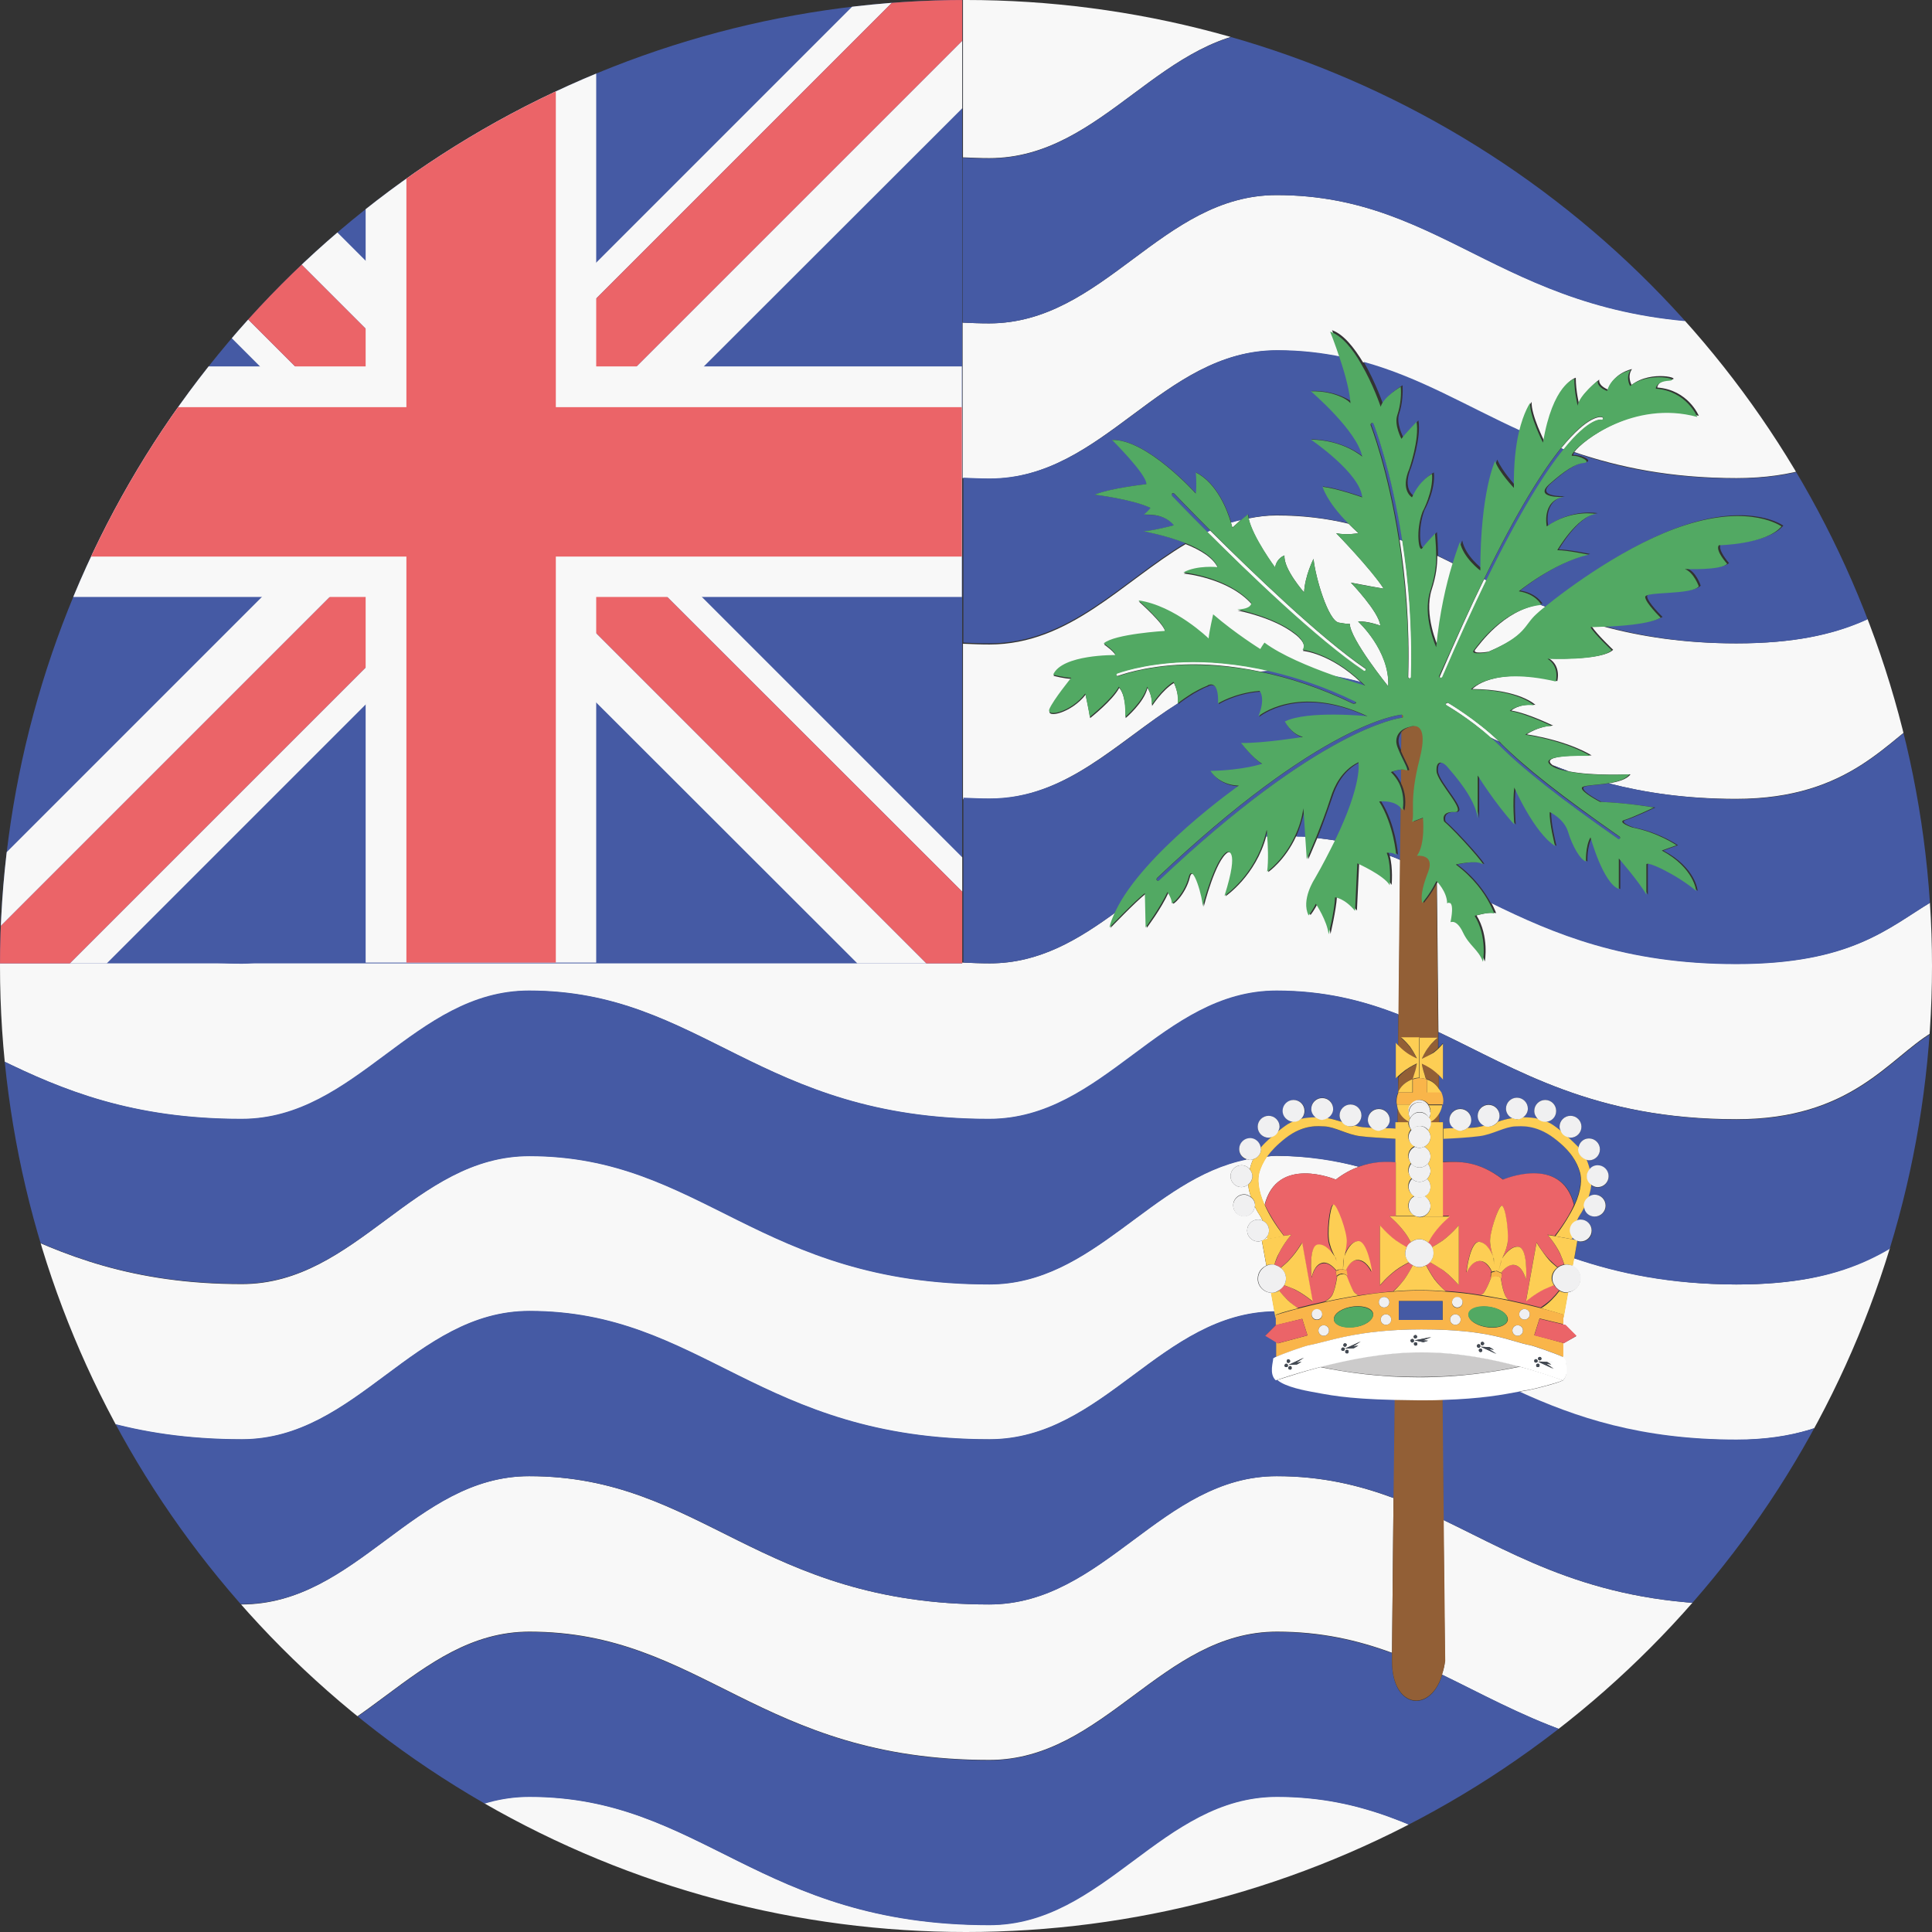<?xml version="1.0" encoding="utf-8"?>
<!-- Generator: Adobe Illustrator 17.1.0, SVG Export Plug-In . SVG Version: 6.00 Build 0)  -->
<!DOCTYPE svg PUBLIC "-//W3C//DTD SVG 1.1//EN" "http://www.w3.org/Graphics/SVG/1.1/DTD/svg11.dtd">
<svg version="1.1" id="Flag" xmlns="http://www.w3.org/2000/svg" xmlns:xlink="http://www.w3.org/1999/xlink" x="0px" y="0px"
	 viewBox="0 0 512 512" style="enable-background:new 0 0 512 512;" xml:space="preserve">
<rect x="0" y="0" width="512" height="512" fill="#333333" stroke="none"/>
<style type="text/css">
	.st0{clip-path:url(#SVGID_2_);}
	.st1{fill:#F8F8F8;}
	.st2{fill:#455AA4;}
	.st3{fill:#925F36;}
	.st4{fill:#CCCBCB;}
	.st5{fill:#EB6468;}
	.st6{fill:#FDCE54;}
	.st7{fill:#F9B54A;}
	.st8{fill:#F0F0F1;}
	.st9{fill:#52A963;}
	.st10{fill:#FFFFFF;}
	.st11{fill:#434A54;}
	.st12{fill-rule:evenodd;clip-rule:evenodd;fill:#455AA4;}
	.st13{fill:none;}
	.st14{fill-rule:evenodd;clip-rule:evenodd;fill:#F8F8F8;}
	.st15{fill-rule:evenodd;clip-rule:evenodd;fill:#EB6468;}
</style>
<g>
	<defs>
		<circle id="SVGID_1_" cx="256" cy="256" r="256"/>
	</defs>
	<clipPath id="SVGID_2_">
		<use xlink:href="#SVGID_1_"  style="overflow:visible;"/>
	</clipPath>
	<g class="st0">
		<path class="st1" d="M391,172.1c-1.2,1.4,3.5,0.6,3.5,0.6c10.7-4.6,9.7-7.1,13.1-10.2c0.4-0.4,1.1-1,2-1.7
			c-0.5-0.2-1.1-0.4-1.6-0.6C398.3,161.8,392.1,170.8,391,172.1z"/>
		<path class="st1" d="M379.4,156.3c-2.1,6.6,1.6,14.8,1.6,14.8c0.9-9.2,2.8-16.7,4.2-21.7c-1.4-0.7-2.8-1.4-4.3-2.1
			C380.9,149.9,380.6,152.6,379.4,156.3z"/>
		<path class="st1" d="M328.9,137.7c-0.9,0.2-1.8,0.5-2.7,0.7c0.2,0.8,0.4,1.4,0.4,1.4C327.2,139.3,328.1,138.5,328.9,137.7z"/>
		<path class="st1" d="M340.4,147.2c-0.3,3.6,5.2,9.8,5.2,9.8c0.2-4.4,2.5-8.9,2.5-8.9c0.5,5,3.9,16.4,6.7,16.9
			c2.8,0.5,2.9,0.3,2.9,0.3c0.1,4.1,10.2,16.6,10.2,16.6c0.5-9.5-8-17.2-8-17.2c2.5-0.2,5.9,1.1,5.9,1.1c-0.3-3.6-7.8-11.4-7.8-11.4
			c3,0.6,8.7,1.6,8.7,1.6c-3.4-5.3-12.6-14.7-12.6-14.7c2.7,0.6,5.9,0,5.9,0c-1-0.9-1.8-1.7-2.6-2.5c-5.8-1.4-12.1-2.2-19.1-2.2
			c-2.6,0-5,0.3-7.4,0.8c1,5,7,13,7,13C338.4,147.8,340.4,147.2,340.4,147.2z"/>
		<path class="st1" d="M315.2,184.5c0.8-0.5,1.6-0.9,2.4-1.4C316.7,183.6,315.9,184.1,315.2,184.5z"/>
		<path class="st1" d="M262.2,211.7c20.4,0,34-15.3,50-25.3c0.3-2.7-1.1-5.4-1.1-5.4c-3.1,1.9-5.8,6.1-5.8,6.1
			c0.2-2.7-1.2-4.8-1.2-4.8c-0.9,3.9-5.8,8-5.8,8c0.2-6.4-1.7-8-1.7-8c-1.7,3.3-7.7,8-7.7,8c-0.3-2-1.2-6.2-1.2-6.2
			c-3.7,4.8-10.5,6.4-9.5,4.1c0.9-2.3,5.8-8.3,5.8-8.3c-1.9,0-4.8-0.8-4.8-0.8c2.3-5.3,16.4-5.2,16.4-5.2c0.3-0.8-3-3.1-3-3.1
			c2.8-2.5,16.2-3.3,16.2-3.3c0-1.9-7-8.1-7-8.1c9.7,1.4,18.6,10.1,18.6,10.1c0.2-1.6,1.2-6.4,1.2-6.4c5.9,5.2,12.5,9.2,12.5,9.2
			c0.5-0.9,1.1-1.7,1.1-1.7c4.5,3.4,11.9,6.4,17.8,8.5c2.6,0.5,5.1,1,7.6,1.7c-8.1-7.7-15.3-8.3-15.3-8.3c1.4-2-2.2-4.5-2.2-4.5
			c-5.6-4.4-15.1-6.2-15.1-6.2c3.9-0.2,3.7-1.7,3.7-1.7c-6.2-7-18-8.1-18-8.1c3.6-2,9.1-1.4,9.1-1.4c-1.2-2.8-4.8-4.9-8.6-6.4
			c-16.8,10-30.7,26.6-52,26.6c-2.4,0-4.7-0.1-7-0.2v41.2C257.5,211.6,259.7,211.7,262.2,211.7z"/>
		<path class="st1" d="M334.9,328.6l1.1-0.2c-0.1-0.2-0.1-0.4-0.2-0.6C335.5,328.1,335.2,328.4,334.9,328.6z"/>
		<path class="st1" d="M354,312.6c2.2-1.7,4.2-2.7,6.1-3.4c-6.6-1.8-13.7-2.9-21.8-2.9c-0.9,0-1.7,0.1-2.6,0.2c-1,1.4-1.6,2.8-2,4.1
			c-0.5,1.7-0.5,4.6,1.4,8.8C338.4,306,354,312.6,354,312.6z"/>
		<path class="st1" d="M320.2,182C320.2,182,320.2,182,320.2,182C320.2,182,320.2,182,320.2,182z"/>
		<path class="st1" d="M417.1,333.4l-0.4,2.1c1.2,0.6,2.1,1.8,2.1,3.3c0,1.9-1.5,3.4-3.3,3.7l-1.2,6.7l-0.1,0v1.8l0.6,0.2l2.9,2.9
			l-3.4,1.9l-0.2,0v3.7c0.3,0.1,0.6,0.3,0.7,0.4c0,0,0,0,0,0c-0.1,0.7,1.2,4.1-0.7,5.8c0,0-0.1,0-0.1,0c-1.6,0.8-7.8,2.3-8.9,2.5
			c-0.9,0.1-1.8,0.3-2.8,0.5c15,6.9,32.4,12.7,57.7,12.7c30.5,0,40.3-16.1,51.8-23v-34.7c-11.5,6.9-21.3,16.5-51.8,16.5
			C442.6,340.3,428.9,337.4,417.1,333.4z"/>
		<path class="st1" d="M140.3,262.6c45.7,0,60.9,34,121.9,34c30.5,0,45.7-34,76.2-34c12.6,0,22.8,2.6,32.3,6.3l0.4-41
			c-0.9-0.4-1.8-0.8-2.8-1.1c0.9,3.3,0.5,7.7,0.5,7.7c-1.6-2.7-8.6-5.8-8.6-5.8l-0.6,12.6c-2.8-3.4-5.3-3.6-5.3-3.6
			c-0.2,3.4-1.7,9.8-1.7,9.8c-0.5-3.6-3.4-8.1-3.4-8.1c-0.8,1.7-1.9,3.1-1.9,3.1c-2.2-4.1,1.6-9.7,1.6-9.7c2.2-3.8,3.9-7,5.3-10
			c-1.6-0.3-3.4-0.5-5.1-0.7c-1.4,3.4-2.4,5.6-2.4,5.6c-0.1-1.1-0.2-3.5-0.4-6c-0.9-0.1-1.9-0.1-2.8-0.1c-3,6.5-7.4,9.5-7.4,9.5
			c0.3-2.9,0.1-7.3,0-9.6c-0.2,0-0.4,0-0.5,0c-2.8,10.6-10.8,16-10.8,16c4.2-13.1,0.6-11.6,0.6-11.6c-3.3,2-6.4,14.4-6.4,14.4
			c0.2-1.6-2.7-12-3.7-7.7c-1.1,4.4-4.7,7.7-4.5,6.7c0.2-0.9-1.1-2.8-1.1-2.8c-2,4.4-5.8,9.4-5.8,9.4l-0.2-9.1
			c-2.8,2.2-9.4,9.1-9.4,9.1c0.3-1.4,0.9-2.9,1.6-4.3c-10,7.3-20.4,13.7-33.6,13.7c-2.4,0-4.7-0.1-7-0.2v0h-9.8H227h-68.8h-10.8
			h-39.6H97H67.4c-1.1,0.1-2.1,0.2-3.3,0.2c-2.2,0-4.3-0.1-6.4-0.2h-29h-9.8H0v0.4v25.3c16.5,8.1,35.1,15.8,64.1,15.8
			C94.6,296.6,109.8,262.6,140.3,262.6z"/>
		<path class="st1" d="M140.3,432.4c45.7,0,60.9,34,121.9,34c30.5,0,45.7-34,76.2-34c11.8,0,21.5,2.3,30.5,5.6l0.4-41
			c-9.2-3.4-19-5.8-31-5.8c-30.5,0-45.7,34-76.2,34c-60.9,0-76.2-34-121.9-34c-30.5,0-45.7,34-76.2,34c-29,0-47.6-7.7-64.1-15.8
			v41.2c16.5,8.1,35.1,15.8,64.1,15.8C94.6,466.4,109.8,432.4,140.3,432.4z"/>
		<path class="st1" d="M140.3,347.5c45.7,0,60.9,34,121.9,34c30.3,0,45.5-33.5,75.6-33.9l-0.9-5c-2-0.1-3.6-1.7-3.6-3.7
			c0-1.6,0.9-2.9,2.3-3.5l-1.2-6.6c-0.3,0.1-0.6,0.2-1,0.2c-1.6,0-2.9-1.3-2.9-2.9c0-1.6,1.3-2.9,2.9-2.9c0.4,0,0.8,0.1,1.2,0.3
			c-0.2-0.5-0.5-1.1-0.9-1.7c-0.5-0.7-0.8-1.4-1.2-2.1c-0.1,1.5-1.3,2.6-2.8,2.6c-1.6,0-2.9-1.3-2.9-2.9c0-1.6,1.3-2.9,2.9-2.9
			c0.7,0,1.3,0.3,1.8,0.7c-0.3-1-0.6-2-0.7-3.1c0-0.1,0-0.2,0-0.2c-0.5,0.4-1.1,0.7-1.8,0.7c-1.6,0-2.9-1.3-2.9-2.9
			c0-1.6,1.3-2.9,2.9-2.9c0.9,0,1.7,0.4,2.2,1.1c0.2-0.9,0.5-1.8,0.9-2.7c-0.3,0.1-0.5,0.2-0.8,0.2c-0.3,0-0.6-0.1-0.9-0.2
			c-25.4,5.1-40.5,33.1-68.2,33.1c-60.9,0-76.2-34-121.9-34c-30.5,0-45.7,34-76.2,34c-29,0-47.6-7.7-64.1-15.8v41.2
			c16.5,8.1,35.1,15.8,64.1,15.8C94.6,381.5,109.8,347.5,140.3,347.5z"/>
		<path class="st1" d="M373.2,179.4c0,0.2,0.2,0.4,0.4,0.4c0,0,0,0,0,0c0.2,0,0.4-0.2,0.4-0.4c0.4-13.6-0.7-25.9-2.3-36.1
			c-0.3-0.1-0.6-0.2-0.8-0.3C372.5,153.2,373.6,165.6,373.2,179.4z"/>
		<path class="st1" d="M381.9,179.7c0.2,0,0.3-0.1,0.4-0.2c4.3-10,8.2-18.4,11.7-25.7c-0.2-0.1-0.5-0.2-0.7-0.3
			c-3.6,7.3-7.4,15.8-11.7,25.7c-0.1,0.2,0,0.4,0.2,0.5C381.8,179.7,381.9,179.7,381.9,179.7z"/>
		<path class="st1" d="M424.3,111.3c0.2,0.1,0.4,0,0.5-0.2c0.1-0.2,0-0.4-0.2-0.5c-0.3-0.1-3.5-0.9-10.9,8.2
			c0.3,0.1,0.5,0.2,0.8,0.3C421.3,110.7,424.3,111.2,424.3,111.3z"/>
		<path class="st1" d="M313.8,175.4c-11,0.4-17.7,3-17.8,3c-0.2,0.1-0.3,0.3-0.2,0.5c0.1,0.2,0.3,0.3,0.5,0.2c0.1,0,6.6-2.6,17.5-3
			c5.3-0.2,12.2,0.2,20.3,1.9c0.9-0.1,1.8-0.2,2.7-0.2C327.6,175.7,319.7,175.2,313.8,175.4z"/>
		<path class="st1" d="M383.2,186.5c-0.1,0.2,0,0.4,0.2,0.5c0.1,0,5.9,3.4,11.5,8.4c0.8,0.4,1.6,0.8,2.4,1.1
			c-6.2-6-13.4-10.2-13.5-10.2C383.6,186.2,383.4,186.3,383.2,186.5z"/>
		<path class="st1" d="M424.8,166c-1.7,0.1-2.9,0.1-2.9,0.1c1.2,1.9,5.6,6.1,5.6,6.1c-2.9,2.9-17,2.3-17,2.3c3.3,2,2.2,6,2.2,6
			c-17.2-4-22.5,2.1-22.5,2.1c12.6,0.1,16.7,4.2,16.7,4.2c-4.4-0.4-6.4,1.5-6.4,1.5c4.4,0.7,11.1,4,11.1,4c-3.9,0.1-7,2.3-7,2.3
			c11.7,1.9,17.2,5.6,17.2,5.6c-2.8,0-14.1-0.2-10.3,2.6c1.4,0.5,2.8,1.1,4.2,1.6c6.5,1.3,16.4,0.8,16.4,0.8c-1,1.4-3.4,2-5.8,2.4
			c9.7,2.5,20.6,4.1,33.8,4.1c30.5,0,40.3-16.1,51.8-23V154c-11.5,6.9-21.3,16.5-51.8,16.5C446.3,170.5,434.8,168.7,424.8,166z"/>
		<path class="st1" d="M338.3,476.1c-30.5,0-45.7,34-76.2,34c-60.9,0-76.2-34-121.9-34c-30.5,0-45.7,34-76.2,34
			c-29,0-47.6-7.7-64.1-15.8V512h512v-18.4c-11.5,6.9-21.3,16.5-51.8,16.5C399.3,510.1,384,476.1,338.3,476.1z"/>
		<path class="st1" d="M255.2,0v10.8v17.9v0v13c2.3,0.1,4.5,0.2,7,0.2c30.5,0,45.7-34,76.2-34c45.7,0,60.9,34,121.9,34
			c30.5,0,40.3-16.1,51.8-23V0H255.2z"/>
		<path class="st1" d="M395.2,239.2c0.9,1.7,1.3,2.8,1.3,2.8c-1.6-0.5-5.2,0.6-5.2,0.6c3.4,5.5,2.2,12.2,2.2,12.2
			c-1.2-3.3-3.6-4.2-5.3-7.8c-1.7-3.6-3.3-2.7-3.3-2.7c1.2-6.6-0.9-5-0.9-5c0-3.1-2.8-5.9-2.8-5.9c-0.1,0.3-0.3,0.5-0.4,0.7
			l0.4,39.4c20.9,9.9,41.1,23.1,79,23.1c30.5,0,40.3-16.1,51.8-23v-34.7c-11.5,6.9-21.3,16.5-51.8,16.5
			C430.7,255.4,411.9,247.4,395.2,239.2z"/>
		<path class="st1" d="M382.5,402.8l0.4,37.5c-0.1,1.3-0.4,2.4-0.8,3.5c20.5,9.9,40.7,22.6,78,22.6c30.5,0,40.3-16.1,51.8-23v-34.7
			c-11.5,6.9-21.3,16.5-51.8,16.5C423.1,425.2,402.9,412.6,382.5,402.8z"/>
		<path class="st1" d="M338.3,51.7c-30.5,0-45.7,34-76.2,34c-2.4,0-4.7-0.1-7-0.2v41.2c2.3,0.1,4.5,0.2,7,0.2
			c30.5,0,45.7-34,76.2-34c6.3,0,12,0.7,17.3,1.8c-1.3-4-2.6-7.2-2.6-7.2c3.1,1.1,5.9,4.7,8.2,8.5c14.9,4.1,27.1,11.7,41.7,18.3
			c1.2-5.5,3-7.8,3-7.8c-0.2,3.4,3.4,10.5,3.4,10.5c2.6-15.5,8.3-16.9,8.3-16.9c0,3.6,0.9,7.1,0.9,7.1c0.2-2.6,5.3-6.6,5.3-6.6
			c-0.2,1.8,2.5,2.7,2.5,2.7c1.2-4.5,6.2-5.5,6.2-5.5c-1.4,2-0.1,4.2-0.1,4.2c5.3-4.1,13.8-1.6,10.3-1.4c-3.5,0.2-3.5,2.1-3.5,2.1
			c8.2,0.6,11,7.5,11,7.5c-16.7-4.6-31,6.7-33,9.6c11.8,4,25.5,6.9,43,6.9c30.5,0,40.3-16.1,51.8-23V69.1
			c-11.5,6.9-21.3,16.5-51.8,16.5C399.3,85.6,384,51.7,338.3,51.7z"/>
		<path class="st1" d="M361.6,177.9c0.1,0,0.2-0.1,0.3-0.2c0.1-0.2,0.1-0.4-0.1-0.5c-12-8.2-30.1-25.7-41.1-36.6
			c-0.3,0.1-0.5,0.2-0.8,0.4c11,11,29.2,28.6,41.4,36.9C361.4,177.9,361.5,177.9,361.6,177.9z"/>
		<path class="st2" d="M382.2,443.8c-3,10.3-13.3,9.2-13.3-3.5l0-2.2c-9-3.3-18.8-5.6-30.5-5.6c-30.5,0-45.7,34-76.2,34
			c-60.9,0-76.2-34-121.9-34c-30.5,0-45.7,34-76.2,34c-29,0-47.6-7.7-64.1-15.8v43.7c16.5,8.1,35.1,15.8,64.1,15.8
			c30.5,0,45.7-34,76.2-34c45.7,0,60.9,34,121.9,34c30.5,0,45.7-34,76.2-34c45.7,0,60.9,34,121.9,34c30.5,0,40.3-9.6,51.8-16.5
			v-50.2c-11.5,6.9-21.3,23-51.8,23C422.9,466.4,402.7,453.7,382.2,443.8z"/>
		<path class="st2" d="M402.5,368.7c-4.2,0.8-10,1.8-20.3,2.2l0.3,31.9c20.4,9.8,40.6,22.4,77.7,22.4c30.5,0,40.3-9.6,51.8-16.5
			v-50.2c-11.5,6.9-21.3,23-51.8,23C434.9,381.5,417.5,375.6,402.5,368.7z"/>
		<path class="st2" d="M140.3,391.2c45.7,0,60.9,34,121.9,34c30.5,0,45.7-34,76.2-34c12,0,21.8,2.4,31,5.8l0.3-26.1
			c-13.3-0.3-17.7-1.4-22.2-2.2c-1-0.2-6.8-1.2-8.9-3.1c-0.1,0-0.2,0.1-0.3,0.1c-1.9-1.7-0.6-5-0.7-5.8c0,0,0,0,0,0
			c0.2-0.1,0.4-0.2,0.7-0.4l0-3.9l-2.9-1.7l2.8-2.8l0-2l-0.1,0l-0.3-1.6c-30.1,0.4-45.3,33.9-75.6,33.9c-60.9,0-76.2-34-121.9-34
			c-30.5,0-45.7,34-76.2,34c-29,0-47.6-7.7-64.1-15.8v43.7c16.5,8.1,35.1,15.8,64.1,15.8C94.6,425.2,109.8,391.2,140.3,391.2z"/>
		<path class="st2" d="M360.1,309.2c3.8-1.4,7-1.3,9.8-1.2v-6.2c-3.1-0.2-7.4-0.4-9.5-0.7c-3.5-0.4-6.7-2.5-9.6-2.6
			c-1.3,0-5.3-0.6-10.2,3.1c-2.3,1.8-3.8,3.4-4.9,4.9c0.9-0.1,1.7-0.2,2.6-0.2C346.4,306.4,353.5,307.5,360.1,309.2z"/>
		<path class="st2" d="M398.4,312.6c0,0,15.6-6.6,18.8,6.7c1.9-4.2,1.9-7.1,1.4-8.8c-0.8-2.7-2.4-5.6-6.9-9
			c-4.9-3.8-8.9-3.1-10.2-3.1c-2.9,0.1-6.1,2.2-9.6,2.6c-2.1,0.3-6.5,0.5-9.5,0.7v6.2C386.7,307.8,391.7,307.6,398.4,312.6z"/>
		<path class="st2" d="M416.6,327.8c-0.1,0.2-0.1,0.4-0.2,0.6l1.1,0.2C417.2,328.4,416.9,328.1,416.6,327.8z"/>
		<path class="st2" d="M381.2,273.5l0,4.2c0.7-0.7,1.2-1.3,1.2-1.3v9.5c0,0-0.5-0.6-1.1-1.2l0,3.9c0.2,0.3,0.4,0.6,0.6,0.9h0
			c0.3,0.7,0.5,1.5,0.5,2.3c0,0,0,0,0,0v0v0c0,0.3,0,0.6-0.1,0.9h-0.1c-0.1,0.8-0.4,1.6-0.8,2.2l0,2.5h1v1.7c1-0.1,2-0.1,3-0.1
			c-0.7-0.5-1.3-1.3-1.3-2.3c0-1.6,1.3-2.9,2.9-2.9s2.9,1.3,2.9,2.9c0,0.9-0.5,1.7-1.1,2.2c1.1-0.1,2.2-0.1,3.2-0.3
			c0.5-0.1,0.9-0.2,1.4-0.3c-1-0.4-1.8-1.5-1.8-2.7c0-1.6,1.3-2.9,2.9-2.9c1.6,0,2.9,1.3,2.9,2.9c0,0.7-0.3,1.2-0.6,1.7
			c1.4-0.4,2.6-0.8,3.9-1c-0.9-0.5-1.6-1.4-1.6-2.5c0-1.6,1.3-2.9,2.9-2.9s2.9,1.3,2.9,2.9c0,1-0.6,1.9-1.4,2.4
			c1.5,0,2.9,0.1,4.1,0.4c-0.6-0.5-1-1.3-1-2.2c0-1.6,1.3-2.9,2.9-2.9c1.6,0,2.9,1.3,2.9,2.9c0,1.5-1.2,2.7-2.7,2.9
			c0.5,0.2,0.9,0.4,1.4,0.7c0.8,0.5,1.7,1.2,2.6,1.9c-0.2-0.4-0.4-0.9-0.4-1.3c0-1.6,1.3-2.9,2.9-2.9c1.6,0,2.9,1.3,2.9,2.9
			c0,1.6-1.3,2.9-2.9,2.9c-0.3,0-0.6-0.1-0.9-0.2c1.1,0.9,2.1,1.9,3,2.9c0.2-1.4,1.4-2.5,2.8-2.5c1.6,0,2.9,1.3,2.9,2.9
			c0,1.6-1.3,2.9-2.9,2.9c-0.3,0-0.5-0.1-0.8-0.2c0.4,0.9,0.7,1.8,0.9,2.7c0.5-0.7,1.3-1.1,2.2-1.1c1.6,0,2.9,1.3,2.9,2.9
			c0,1.6-1.3,2.9-2.9,2.9c-0.7,0-1.3-0.3-1.8-0.7c0,0.1,0,0.2,0,0.2c-0.1,1.1-0.4,2.1-0.7,3.1c0.5-0.4,1.1-0.7,1.8-0.7
			c1.6,0,2.9,1.3,2.9,2.9c0,1.6-1.3,2.9-2.9,2.9c-1.5,0-2.7-1.2-2.8-2.6c-0.4,0.7-0.7,1.4-1.2,2.1c-0.4,0.6-0.7,1.1-0.9,1.7
			c0.4-0.2,0.8-0.3,1.2-0.3c1.6,0,2.9,1.3,2.9,2.9c0,1.6-1.3,2.9-2.9,2.9c-0.3,0-0.7-0.1-1-0.2l-0.8,4.6c11.8,4,25.5,6.9,43.1,6.9
			c30.5,0,40.3-9.6,51.8-16.5v-50.2c-11.5,6.9-21.3,23-51.8,23C422.3,296.6,402.1,283.4,381.2,273.5z"/>
		<path class="st2" d="M140.3,306.4c45.7,0,60.9,34,121.9,34c27.7,0,42.8-28,68.2-33.1c-1.2-0.4-2-1.4-2-2.7c0-1.6,1.3-2.9,2.9-2.9
			c1.5,0,2.6,1.1,2.8,2.5c0.9-0.9,1.9-1.9,3-2.9c-0.3,0.1-0.6,0.2-0.9,0.2c-1.6,0-2.9-1.3-2.9-2.9c0-1.6,1.3-2.9,2.9-2.9
			c1.6,0,2.9,1.3,2.9,2.9c0,0.5-0.2,0.9-0.4,1.3c0.9-0.7,1.8-1.4,2.6-1.9c0.5-0.3,0.9-0.5,1.4-0.7c-1.5-0.1-2.7-1.3-2.7-2.9
			c0-1.6,1.3-2.9,2.9-2.9c1.6,0,2.9,1.3,2.9,2.9c0,0.9-0.4,1.6-1,2.2c1.2-0.3,2.6-0.4,4.1-0.4c-0.8-0.5-1.4-1.4-1.4-2.4
			c0-1.6,1.3-2.9,2.9-2.9c1.6,0,2.9,1.3,2.9,2.9c0,1.1-0.7,2.1-1.6,2.5c1.3,0.2,2.5,0.5,3.9,1c-0.4-0.5-0.6-1.1-0.6-1.7
			c0-1.6,1.3-2.9,2.9-2.9c1.6,0,2.9,1.3,2.9,2.9c0,1.2-0.7,2.2-1.8,2.7c0.5,0.1,0.9,0.2,1.4,0.3c0.9,0.2,2,0.3,3.2,0.3
			c-0.7-0.5-1.1-1.3-1.1-2.2c0-1.6,1.3-2.9,2.9-2.9c1.6,0,2.9,1.3,2.9,2.9c0,1-0.5,1.8-1.3,2.3c1,0,2,0,3,0.1v-1.7h0.4l0-3.6
			c-0.1-0.4-0.2-0.7-0.2-1.1h-0.1c0-0.3-0.1-0.6-0.1-0.9v0c0-0.8,0.2-1.6,0.5-2.3l0-4.3c-0.3,0.4-0.6,0.6-0.6,0.6v-9.5
			c0,0,0.3,0.3,0.6,0.7l0.1-8.2c-9.5-3.7-19.8-6.3-32.3-6.3c-30.5,0-45.7,34-76.2,34c-60.9,0-76.2-34-121.9-34
			c-30.5,0-45.7,34-76.2,34c-29,0-47.6-7.7-64.1-15.8v43.7c16.5,8.1,35.1,15.8,64.1,15.8C94.6,340.3,109.8,306.4,140.3,306.4z"/>
		<path class="st2" d="M426.4,207.6c-3.3,0.5-6.7,0.5-6.8,1.2c-0.2,1.2,4.8,3.7,4.8,3.7c7.8,0.4,14.3,1.5,14.3,1.5s-5.7,2.7-7.8,3.3
			c-2.1,0.6,2.1,2,2.1,2c6.8,1.3,11.7,4.7,11.7,4.7l-3.9,1.4c8.7,4.6,9.1,10.7,9.1,10.7c-5.2-4.3-13.2-8.1-13.2-7c0,1.1,0,8,0,8
			c-1.9-3.4-7.3-9.6-7.3-9.6c0,2.3,0,8.1,0,8.1c-4.2-1.6-7.5-13.7-7.5-13.7c-1.4,2.5-1.2,6.4-1.2,6.4c-1.5-0.5-3.6-4.1-4.7-7.7
			c-1.1-3.6-4.9-5.4-4.9-5.4c-0.2,2.7,1.4,9,1.4,9c-5.6-3.6-10.8-15.5-10.8-15.5c-0.5,4.1,0,9.8,0,9.8c-5.2-5.6-9.7-13-9.7-13
			c0,1.4,0,11.4,0,11.4c-0.6-5.3-6.2-11.6-7.8-13.4c-1.6-1.9-3.3-2-3.1,0.9c0.2,3,8.4,10.9,4.7,10.8c-3.7-0.2-2.7,2.5-2.7,2.5
			c3.3,2.8,11.7,12.3,10,11.2c-1.7-1.1-6.9,0.2-6.9,0.2c4.7,3.4,7.4,7.5,8.9,10.2c16.7,8.2,35.5,16.2,65,16.2
			c30.5,0,40.3-9.6,51.8-16.5v-50.2c-11.5,6.9-21.3,23-51.8,23C447,211.7,436,210.1,426.4,207.6z"/>
		<path class="st2" d="M343.5,221.7c0.9,0.1,1.9,0,2.8,0.1c-0.3-3.7-0.5-7.5-0.5-7.5C345.2,217.2,344.4,219.6,343.5,221.7z"/>
		<path class="st2" d="M328.5,208.4c-5.5-0.2-7.5-3.9-7.5-3.9c8.9-0.2,13.7-1.9,13.7-1.9c-2.5-1.4-5.6-5.5-5.6-5.5
			c5.9,0.2,16.4-1.6,16.4-1.6c-3.3-0.8-4.8-4.1-4.8-4.1c5.9-3,21.9-1.4,21.9-1.4c-18.6-8.7-28.9,0-28.9,0c2-5,0.3-6.7,0.3-6.7
			c-6.6,0.5-11,3.3-11,3.3c0.2-5.9-2.1-5.1-2.7-4.8c0,0,0,0,0,0c-0.1,0-0.1,0.1-0.1,0.1c-0.9,0.3-1.7,0.7-2.4,1.1
			c-0.8,0.4-1.6,0.9-2.4,1.4c-1.9,1.2-3.1,2.2-3.1,2.2c0-0.1,0-0.2,0-0.3c-15.9,10.1-29.5,25.3-50,25.3c-2.4,0-4.7-0.1-7-0.2v15.9v0
			v9.2v18.6c2.3,0.1,4.5,0.2,7,0.2c13.3,0,23.6-6.4,33.6-13.7C303.1,226.4,328.5,208.4,328.5,208.4z"/>
		<path class="st2" d="M371.5,189.4c-0.9,0.1-21.4,2.2-64.8,43.3c-0.2,0.2-0.2,0.4,0,0.6c0.1,0.1,0.2,0.1,0.3,0.1
			c0.1,0,0.2,0,0.3-0.1c42.5-40.3,63.5-43,64.3-43.1L371.5,189.4L371.5,189.4z"/>
		<path class="st2" d="M415.8,204.4c-1.4-0.5-2.9-1-4.2-1.6c0.1,0.1,0.1,0.2,0.3,0.2C412.8,203.6,414.2,204.1,415.8,204.4z"/>
		<path class="st2" d="M335.4,221.7c0.2,0,0.4,0,0.5,0c-0.1-0.9-0.1-1.5-0.1-1.5C335.8,220.7,335.6,221.1,335.4,221.7z"/>
		<path class="st2" d="M336.9,177.8c-0.9,0-1.8,0.1-2.7,0.2c7.3,1.5,15.5,4.1,24.4,8.4c0.1,0,0.1,0,0.2,0c0.1,0,0.3-0.1,0.4-0.2
			c0.1-0.2,0-0.4-0.2-0.5C351,181.9,343.6,179.4,336.9,177.8z"/>
		<path class="st2" d="M369.1,204.5c1,0.9,1.7,2,2.2,3l0-3.6C370.2,204.1,369.1,204.5,369.1,204.5z"/>
		<path class="st2" d="M64.1,255.4c1.1,0,2.2-0.1,3.3-0.2h-9.7C59.8,255.3,61.9,255.4,64.1,255.4z"/>
		<path class="st2" d="M397.3,197.6c6.5,6.5,16.2,14.1,31.5,24.8c0.1,0,0.1,0.1,0.2,0.1c0.1,0,0.2-0.1,0.3-0.2
			c0.1-0.2,0.1-0.4-0.1-0.5c-15.3-10.6-25-18.2-31.4-24.7c-0.2-0.2-0.4-0.3-0.5-0.5c-0.8-0.4-1.6-0.8-2.4-1.1
			C395.7,196.1,396.5,196.8,397.3,197.6z"/>
		<path class="st2" d="M370.7,197c0.1,0.6,0.4,1.3,0.7,2l0.1-5.1C370.3,195.4,370.7,197,370.7,197z"/>
		<path class="st2" d="M360.4,202c-4.5,2.2-6.4,6.4-7.3,9.2c-1.4,4.1-2.8,8-4,10.9c1.7,0.2,3.5,0.4,5.1,0.7
			C361.6,207.5,360.4,202,360.4,202z"/>
		<path class="st2" d="M366,212.3c3.9,6.2,4.5,14.2,4.5,14.2c-0.8-0.8-2.5-0.6-2.5-0.6c0.1,0.3,0.2,0.6,0.3,0.9
			c0.9,0.3,1.9,0.7,2.8,1.1l0.2-14.4C369.3,211.9,366,212.3,366,212.3z"/>
		<path class="st2" d="M361.8,181.9c-0.4-0.5-0.9-0.8-1.3-1.2c-2.4-0.7-5-1.2-7.6-1.7C357.9,180.8,361.8,181.9,361.8,181.9z"/>
		<path class="st2" d="M371.7,143.3c-2.9-18.9-7.6-30.8-7.6-31c-0.1-0.2-0.3-0.3-0.5-0.2c-0.2,0.1-0.3,0.3-0.2,0.5
			c0.1,0.2,4.6,11.8,7.5,30.4C371.1,143.1,371.4,143.2,371.7,143.3z"/>
		<path class="st2" d="M262.2,170.5c21.3,0,35.2-16.6,52-26.6c-5.3-2.1-11.1-3.1-11.1-3.1c3-0.2,8.1-1.6,8.1-1.6
			c-3.3-3.9-8.6-2.3-7.8-3c0.8-0.6,1.6-1.6,1.6-1.6c-4.8-2.3-14.8-3.5-14.8-3.5c3.9-1.7,13.7-2.8,13.7-2.8
			c0.2-2.7-9.1-11.7-9.1-11.7c9.2-0.3,22.2,14.2,22.2,14.2c0.3-2.2,0-5.6,0-5.6c5.6,2.8,8.4,10.2,9.3,13.3c0.9-0.3,1.8-0.5,2.7-0.7
			c0.9-0.8,1.8-1.5,1.8-1.5c0,0.3,0.1,0.7,0.2,1c2.4-0.4,4.8-0.8,7.4-0.8c7,0,13.2,0.9,19.1,2.2c-5.9-5.9-6.9-9.8-6.9-9.8
			c4.1,0.5,10.5,2.8,10.5,2.8c-0.5-6.4-13.6-15.3-13.6-15.3c8.6,0.2,13.6,4.5,13.6,4.5c-1.2-6.9-13.6-17.3-13.6-17.3
			c7-0.2,11.1,3.1,11.1,3.1c-0.1-3.1-1.5-8-2.8-12.1c-5.3-1.1-11-1.8-17.3-1.8c-30.5,0-45.7,34-76.2,34c-2.4,0-4.7-0.1-7-0.2v43.7
			C257.5,170.4,259.7,170.5,262.2,170.5z"/>
		<path class="st2" d="M311.2,130.9c-0.1-0.2-0.4-0.2-0.6,0c-0.2,0.2-0.2,0.4,0,0.6c0.1,0.1,3.8,4,9.3,9.5c0.3-0.1,0.5-0.2,0.8-0.4
			C315.1,135,311.3,131,311.2,130.9z"/>
		<path class="st2" d="M414.5,119.1c-0.3-0.1-0.5-0.2-0.8-0.3c-4.9,6.1-11.6,16.6-20.4,34.7c0.2,0.1,0.5,0.2,0.7,0.3
			C403,135.5,409.7,125,414.5,119.1z"/>
		<path class="st2" d="M417.2,119.9c-0.3,0.4-0.3,0.7-0.1,0.7c2.1-0.1,5.3,1.6,3,1.9c-2.2,0.2-4.9,1.9-9.1,5.6
			c-4.2,3.7,3.7,3.4,3.7,3.4c-5.9,1.2-4.4,7.8-4.4,7.8c6.6-4.6,13.1-3.3,13.1-3.3c-5.2,0.6-10.3,9.6-10.3,9.6c2.6,0,8.3,1.2,8.3,1.2
			c-9.3,2.1-18.5,9.7-18.5,9.7c4.4,0.7,5.9,3.5,5.9,3.5c-0.3,0-0.5,0.1-0.7,0.2c0.5,0.2,1,0.4,1.6,0.6c6.1-5,22.4-17.1,37.6-21.9
			c17.3-5.5,25.3,0.4,25.3,0.4c-4,4.8-16.6,5-16.6,5c-0.9,1.4,2.2,4.9,2.2,4.9c-1.5,1.8-11.2,1.4-11.2,1.4c2.5,0.8,3.7,4.6,3.7,4.6
			c-1.9,2.3-14.2,1.3-14.2,2.8s4.1,5.5,4.1,5.5c-3.3,1.8-11.4,2.3-15.7,2.4c10.1,2.7,21.5,4.6,35.4,4.6c30.5,0,40.3-9.6,51.8-16.5
			v-50.2c-11.5,6.9-21.3,23-51.8,23C442.6,126.8,428.9,124,417.2,119.9z"/>
		<path class="st2" d="M371.7,102.1c0.1,1.8,0,4.9-0.9,7.5c-0.9,2.6,1.1,6.3,1.1,6.3c0.8-1.2,4-4.5,4-4.5c0.8,4.6-1.9,12.4-1.9,12.4
			c-2.5,5.9,0.7,7.6,0.7,7.6c2.1-4.7,5.3-6.2,5.3-6.2c0.5,4.7-2.5,10-2.5,10c-1.9,5-1.1,11-0.1,9.7c0.9-1.3,3.4-3.9,3.4-3.9
			c0.2,2.3,0.3,4.3,0.3,6.3c1.4,0.7,2.8,1.4,4.3,2.1c1.2-3.9,2.1-6.2,2.1-6.2c0.8,4.2,5.4,7.6,5.4,7.6c0-21,3.9-29,3.9-29
			c1.2,3,5,7.1,5,7.1c-0.1-6.4,0.5-11.2,1.3-14.7c-14.5-6.6-26.8-14.2-41.7-18.3c3.2,5.5,5.2,11.4,5.2,11.4
			C367.1,104.8,371.7,102.1,371.7,102.1z"/>
		<path class="st2" d="M338.3,8c-30.5,0-45.7,34-76.2,34c-2.4,0-4.7-0.1-7-0.2v43.7c2.3,0.1,4.5,0.2,7,0.2c30.5,0,45.7-34,76.2-34
			c45.7,0,60.9,34,121.9,34c30.5,0,40.3-9.6,51.8-16.5V18.9c-11.5,6.9-21.3,23-51.8,23C399.3,41.9,384,8,338.3,8z"/>
		<path class="st3" d="M379,230.9c1.9-4.8-3-4.2-3-4.2c2.3-3.1,1.6-10.1,1.6-10.1l-2.9,1.1c0.8-2.3-0.8-5.6,2-16.6
			c2.8-10.9-2.5-8.6-2.5-8.6c-1.4,0.3-2.3,0.9-2.8,1.5l-0.1,5.1c1.1,2.6,2.9,5.5,1.8,5c-0.5-0.2-1.2-0.2-1.8-0.1l0,3.6
			c1.8,3.6,0.9,7.2,0.9,7.2c-0.3-0.5-0.6-0.8-1-1.2l-0.2,14.4l-0.4,41l-0.1,8.2c0.5,0.5,1.1,1.1,1.9,1.7c1.4,1,3.1,1.8,3.1,1.8
			s-0.7-1.7-1.8-3.1c-1-1.4-2.4-2.5-2.4-2.5h4.8h4.8c0,0-1.3,1.1-2.4,2.5c-1,1.4-1.8,3.1-1.8,3.1s1.7-0.7,3.1-1.8
			c0.5-0.4,0.9-0.7,1.3-1.1l0-4.2l-0.4-39.4c-1.4,2.8-3.4,5.1-3.4,5.1C377.1,237.9,377.1,235.8,379,230.9z"/>
		<path class="st3" d="M369.6,370.9l-0.3,26.1l-0.4,41l0,2.2c0,12.7,10.3,13.8,13.3,3.5c0.3-1.1,0.6-2.2,0.8-3.5l-0.4-37.5
			l-0.3-31.9c-1.9,0.1-3.9,0.1-6.1,0.1C373.7,371,371.6,371,369.6,370.9z"/>
		<path class="st3" d="M376.8,281.8c0,0,0.2,1.5,0.8,3.1c0.1,0.3,0.2,0.7,0.3,1c0.1,0,0.1,0,0.2,0v0c1.4,0.5,2.4,1.4,3.2,2.6l0-3.9
			c-0.4-0.4-0.8-0.8-1.4-1.2C378.5,282.5,376.8,281.8,376.8,281.8z"/>
		<polygon class="st3" points="376.2,285.7 376.2,285.7 376.2,285.7 376.2,274.9 376.2,285.7 		"/>
		<path class="st3" d="M370.5,289.5c0.7-1.7,2.1-2.9,3.8-3.5v0c0.1,0,0.1,0,0.2,0c0.1-0.4,0.3-0.8,0.3-1c0.6-1.7,0.8-3.1,0.8-3.1
			s-1.7,0.7-3.1,1.8c-0.8,0.6-1.5,1.3-1.9,1.8L370.5,289.5C370.4,289.6,370.4,289.6,370.5,289.5L370.5,289.5z"/>
		<path class="st3" d="M373.4,297.3c-1.4-0.7-2.4-1.9-3-3.4l0,3.6h3C373.3,297.4,373.3,297.4,373.4,297.3z"/>
		<path class="st3" d="M379,297.3c0,0.1,0,0.1,0,0.2h2.4l0-2.5C380.8,296,380,296.8,379,297.3z"/>
		<path class="st3" d="M371.5,190.2C371.5,190.2,371.6,190.2,371.5,190.2c0.3,0,0.4-0.2,0.4-0.4c0-0.2-0.2-0.4-0.4-0.4L371.5,190.2z
			"/>
		<path class="st4" d="M376.1,364.9c10.6,0,19.9-1.3,26.7-2.8c-7-1.9-16-3.8-26.1-3.8c-10,0-19.5,1.9-26.9,3.9
			C356.7,363.7,365.7,364.9,376.1,364.9z"/>
		<path class="st5" d="M356.1,334c0,0,0-0.8,0-0.8c0,0-0.1,2.4-0.2,3.2c0,0,0,0,0,0c0.1-0.8,0.2-3.4,0.3-3.5
			C356.2,333,356.2,333.9,356.1,334z"/>
		<path class="st5" d="M372.2,339c0.9-1.3,1.7-2.6,2.2-3.7c-0.4-0.2-0.7-0.4-1-0.7c-1,0.5-2.3,1.2-3.5,2.1c-2.3,1.7-4.2,4-4.2,4
			v-15.9c0,0,1.8,2.2,4.2,4c1,0.7,2,1.3,2.9,1.8c0.3-0.5,0.7-1,1.1-1.4c-0.5-0.9-1-1.8-1.7-2.7c-1.7-2.3-4-4.2-4-4.2h1.7V308
			c-2.8-0.2-6-0.2-9.8,1.2c-1.9,0.7-3.9,1.7-6.1,3.4c0,0-15.6-6.6-18.8,6.7c1.1,2.3,2.7,5,5.1,8.2l1.9-0.3c0,0-1.9,2.2-3.2,4.8
			c-0.5,1.1-0.9,2.2-1.3,3.2c0.6,0.1,1.2,0.4,1.6,0.8c0.7-0.6,1.6-1.3,2.3-2.1c2-2.1,3.4-4.6,3.4-4.6l2.8,15.6c0,0-2.2-1.9-4.8-3.2
			c-0.9-0.5-1.9-0.8-2.8-1.1c-0.3,0.5-0.7,1-1.3,1.3c0.6,0.8,1.4,1.7,2.2,2.5c0.9,0.9,1.9,1.7,2.8,2.2c2-0.5,4.4-1.1,7.1-1.7
			c1-0.5,1.9-1.2,2.3-2.3c0.8-2.1,0.8-3.6,1.1-4.5c-0.1,0.1-0.2,0.2-0.2,0.2l-0.2-1.3c0,0,0.1-0.1,0.2-0.1c-0.6-0.8-2-2.3-3.5-2.1
			c-2.4,0.2-3,3.6-3.1,3.8l0,0l0,0c0,0,0,0,0,0c-0.1-0.5-0.8-8.4,1.7-8.6c2-0.2,3.7,2.1,4.4,3.3c-0.4-0.7-1-1.9-1.5-3.6
			c-0.8-2.5,0.1-10.1,1-10.4c0,0,0,0,0,0c0.9-0.1,3.7,7.4,3.5,10c-0.1,1.4-0.4,3-0.6,3.7c0.5-1.3,1.6-3.8,3.6-4
			c2.5-0.2,3.7,7.6,3.7,8.1c0,0,0,0,0,0c0,0,0,0,0,0l0,0c-0.1-0.2-1.5-3.3-4-3.1c-1.5,0.1-2.4,1.8-2.9,2.7c0.1,0,0.2,0.1,0.2,0.1
			l0.2,1.3c0,0-0.2-0.1-0.3-0.1c0.4,0.8,0.8,2.3,2.1,4.2c0.3,0.5,0.8,0.8,1.3,1.1c2.9-0.4,6-0.8,9.2-1.1
			C370.1,341.4,371.2,340.3,372.2,339z"/>
		<path class="st5" d="M354,333.4c-0.1-0.1-0.1-0.2-0.2-0.3c0.1,0.1,0.8,2.7,1.1,3.4c0,0,0,0,0,0c-0.2-0.7-0.7-2.3-0.7-2.3
			C354.2,334.2,354,333.4,354,333.4z"/>
		<path class="st5" d="M395.9,333.7c0-0.1-0.1-0.2-0.1-0.4c0,0.1,0.3,2.8,0.4,3.6l0,0c-0.1-0.7-0.2-2.4-0.2-2.4
			C395.9,334.5,395.9,333.7,395.9,333.7z"/>
		<path class="st5" d="M380.1,326.5c-0.7,0.9-1.2,1.9-1.7,2.7c0.5,0.4,0.8,0.8,1.1,1.3c0.9-0.5,1.9-1.1,2.9-1.8c2.3-1.7,4.2-4,4.2-4
			v15.9c0,0-1.8-2.2-4.2-4c-1.2-0.9-2.5-1.6-3.5-2.1c-0.3,0.3-0.6,0.5-1,0.7c0.5,1,1.3,2.4,2.2,3.7c1,1.3,2.1,2.5,2.9,3.2
			c3.3,0.2,6.5,0.6,9.5,1.1c0.3-0.2,0.6-0.4,0.8-0.7c1.2-1.9,1.6-3.4,2-4.2c-0.1,0-0.3,0.1-0.3,0.1l0.1-1.3c0,0,0.1-0.1,0.2-0.1
			c-0.4-0.9-1.5-2.6-2.9-2.8c-2.4-0.3-3.7,2.9-3.8,3l0,0l0,0c0,0,0,0,0,0c0-0.5,1-8.4,3.4-8.1c1.9,0.2,3.2,2.8,3.7,4.1
			c-0.2-0.8-0.6-2-0.8-3.8c-0.2-2.6,2.2-9.8,3.1-9.9c0,0,0,0,0,0c0.9,0.1,2,8,1.4,10.5c-0.4,1.4-1,2.8-1.3,3.5
			c0.7-1.2,2.4-3.4,4.3-3.1c2.4,0.3,2.1,8.2,2,8.7c0,0,0,0,0,0c0,0,0,0,0,0l0,0c-0.1-0.2-0.8-3.6-3.2-3.9c-1.5-0.2-2.8,1.3-3.4,2.1
			c0.1,0.1,0.2,0.1,0.2,0.1l-0.1,1.3c0,0-0.1-0.1-0.2-0.2c0.2,0.9,0.3,2.4,1.1,4.6c0.2,0.6,0.6,1,1,1.4c3.3,0.7,6.2,1.4,8.5,2
			c0.8-0.6,1.9-1.3,2.8-2.2c0.8-0.8,1.5-1.6,2.1-2.4c-0.6-0.3-1-0.8-1.4-1.4c-0.8,0.3-1.7,0.6-2.6,1.1c-2.6,1.3-4.8,3.2-4.8,3.2
			l2.8-15.6c0,0,1.4,2.5,3.4,4.6c0.7,0.7,1.5,1.4,2.2,2c0.5-0.4,1.1-0.6,1.7-0.7c-0.3-1-0.7-2.1-1.2-3.1c-1.3-2.6-3.2-4.8-3.2-4.8
			l1.9,0.3c2.5-3.2,4.1-5.9,5.1-8.2c-3.3-13.4-18.8-6.7-18.8-6.7c-6.7-5.1-11.7-4.8-16-4.6v14.2h1.7
			C384.1,322.3,381.9,324.1,380.1,326.5z"/>
		<path class="st5" d="M397.8,334.7c0,0,0.1-0.8,0.1-0.8c0,0-0.6,2.3-0.8,3.1c0,0,0,0,0,0c0.2-0.8,0.9-3.3,1-3.4
			C398.1,333.7,397.9,334.6,397.8,334.7z"/>
		<path class="st6" d="M356.8,337.9c-0.3-0.1-0.7-0.3-1.2-0.2c-0.5,0-0.9,0.3-1.2,0.5c-0.2,0.9-0.3,2.4-1.1,4.5
			c-0.4,1.1-1.3,1.8-2.3,2.3c2.7-0.6,5.8-1.2,9-1.7c-0.5-0.3-1-0.6-1.3-1.1C357.6,340.2,357.2,338.7,356.8,337.9z"/>
		<path class="st6" d="M353.8,333.1c0.1,0.1,0.1,0.2,0.2,0.3c0,0,0.2,0.8,0.2,0.8c0,0,0.5,1.7,0.7,2.3c0.2-0.1,0.3-0.2,0.5-0.2
			c0.2,0,0.3,0,0.5,0.1c0-0.8,0.2-3.2,0.2-3.2c0,0,0,0.8,0,0.8c0-0.1,0.1-1,0.1-1.1c0,0.1-0.2,2.7-0.3,3.5c0.4,0.1,0.6,0.1,0.8,0.2
			c0.4-0.9,1.4-2.6,2.9-2.7c2.4-0.2,3.8,2.9,4,3.1l0,0c0,0,0,0,0,0c0,0,0,0,0,0c0-0.5-1.3-8.3-3.7-8.1c-2,0.2-3.1,2.7-3.6,4
			c0.2-0.8,0.5-2.3,0.6-3.7c0.2-2.6-2.6-10.1-3.5-10c0,0,0,0,0,0c-0.9,0.3-1.8,7.9-1,10.4C352.8,331.2,353.4,332.3,353.8,333.1
			c-0.8-1.2-2.5-3.5-4.5-3.3c-2.5,0.2-1.8,8.1-1.7,8.6c0,0,0,0,0,0l0,0l0,0c0.1-0.2,0.7-3.5,3.1-3.8c1.5-0.1,2.8,1.3,3.5,2.1
			c0.1-0.1,0.3-0.2,0.7-0.3C354.7,335.7,353.9,333.2,353.8,333.1z"/>
		<path class="st7" d="M356.8,337.9c0.1,0,0.3,0.1,0.3,0.1l-0.2-1.3c0,0-0.2-0.1-0.2-0.1c-0.2-0.1-0.4-0.1-0.8-0.2c0,0,0,0,0,0
			c-0.2,0-0.3-0.1-0.5-0.1c-0.2,0-0.3,0.1-0.5,0.2c0,0,0,0,0,0c-0.3,0.1-0.5,0.2-0.7,0.3c-0.1,0-0.2,0.1-0.2,0.1l0.2,1.3
			c0,0,0.1-0.1,0.2-0.2c0.2-0.2,0.6-0.4,1.2-0.5C356.1,337.6,356.6,337.7,356.8,337.9z"/>
		<path class="st6" d="M397.7,338.6c-0.2-0.2-0.6-0.4-1.2-0.5c-0.5-0.1-1,0.1-1.2,0.2c-0.4,0.8-0.8,2.3-2,4.2
			c-0.2,0.3-0.5,0.5-0.8,0.7c2.6,0.4,5.1,0.9,7.3,1.3c-0.4-0.4-0.8-0.8-1-1.4C398,341.1,397.9,339.5,397.7,338.6z"/>
		<path class="st6" d="M395.8,333.3c0.1,0.1,0.1,0.3,0.1,0.4c0,0,0,0.8,0,0.8c0,0,0.1,1.7,0.2,2.4c0.2,0,0.3-0.1,0.5-0.1
			c0.2,0,0.3,0.1,0.5,0.2c0.2-0.8,0.8-3.1,0.8-3.1c0,0-0.1,0.8-0.1,0.8c0.1-0.1,0.3-1,0.3-1.1c-0.1,0.1-0.8,2.6-1,3.4
			c0.3,0.1,0.6,0.2,0.7,0.3c0.6-0.8,1.9-2.2,3.4-2.1c2.4,0.3,3.1,3.7,3.2,3.9l0,0c0,0,0,0,0,0c0,0,0,0,0,0c0.1-0.5,0.5-8.4-2-8.7
			c-1.9-0.2-3.6,2-4.3,3.1c0.3-0.7,1-2.2,1.3-3.5c0.7-2.5-0.4-10.4-1.4-10.5c0,0,0,0,0,0c-0.9,0.1-3.4,7.4-3.1,9.9
			C395.1,331.3,395.5,332.5,395.8,333.3c-0.5-1.4-1.7-3.9-3.7-4.2c-2.4-0.3-3.5,7.6-3.4,8.1c0,0,0,0,0,0l0,0l0,0
			c0.1-0.2,1.4-3.3,3.8-3c1.5,0.2,2.5,1.9,2.9,2.8c0.2-0.1,0.4-0.1,0.7-0.2C396,336.1,395.8,333.5,395.8,333.3z"/>
		<path class="st7" d="M397.7,338.6c0.1,0.1,0.2,0.2,0.2,0.2l0.1-1.3c0,0-0.1-0.1-0.2-0.1c-0.1-0.1-0.4-0.2-0.7-0.3c0,0,0,0,0,0
			c-0.2-0.1-0.3-0.2-0.5-0.2c-0.2,0-0.4,0-0.5,0.1l0,0c-0.3,0.1-0.5,0.1-0.7,0.2c-0.1,0-0.2,0.1-0.2,0.1l-0.1,1.3
			c0,0,0.2-0.1,0.3-0.1c0.3-0.1,0.7-0.3,1.2-0.2C397.1,338.2,397.5,338.5,397.7,338.6z"/>
		<path class="st6" d="M336.3,326.1c0,0.6-0.3,1.2-0.6,1.7c0.1,0.2,0.1,0.4,0.2,0.6l4.4-0.8c-2.5-3.2-4.1-5.9-5.1-8.2
			c-1.9-4.2-1.9-7.1-1.4-8.8c0.4-1.3,1-2.6,2-4.1c1.1-1.5,2.6-3.1,4.9-4.9c4.9-3.8,8.9-3.1,10.2-3.1c2.9,0.1,6.1,2.2,9.6,2.6
			c2.1,0.3,6.5,0.5,9.5,0.7v-2.7c-1-0.1-2-0.1-3-0.1c-0.5,0.3-1,0.6-1.6,0.6c-0.7,0-1.3-0.3-1.8-0.7c-1.1-0.1-2.2-0.1-3.2-0.3
			c-0.5-0.1-0.9-0.2-1.4-0.3c-0.4,0.2-0.7,0.2-1.1,0.2c-0.9,0-1.7-0.5-2.3-1.2c-1.4-0.4-2.6-0.8-3.9-1c-0.4,0.2-0.8,0.3-1.3,0.3
			c-0.6,0-1.1-0.2-1.5-0.5c-1.5,0-2.9,0.1-4.1,0.4c-0.5,0.4-1.1,0.7-1.9,0.7c-0.1,0-0.1,0-0.2,0c-0.5,0.2-0.9,0.4-1.4,0.7
			c-0.8,0.5-1.7,1.2-2.6,1.9c-0.3,0.6-0.9,1.1-1.6,1.4c-1.1,0.9-2.1,1.9-3,2.9c0,0.1,0.1,0.2,0.1,0.4c0,1.3-0.9,2.4-2.1,2.7
			c-0.4,0.9-0.7,1.8-0.9,2.7c0.4,0.5,0.7,1.1,0.7,1.8c0,0.9-0.4,1.7-1.1,2.2c0,0.1,0,0.2,0,0.2c0.1,1.1,0.4,2.1,0.7,3.1
			c0.7,0.5,1.1,1.3,1.1,2.2c0,0.1,0,0.2-0.1,0.3c0.4,0.7,0.7,1.4,1.2,2.1c0.4,0.6,0.7,1.1,0.9,1.7
			C335.6,323.9,336.3,324.9,336.3,326.1z"/>
		<path class="st6" d="M392,301.1c3.5-0.4,6.7-2.5,9.6-2.6c1.3,0,5.3-0.6,10.2,3.1c4.5,3.4,6.1,6.3,6.9,9c0.5,1.7,0.5,4.6-1.4,8.8
			c-1.1,2.3-2.7,5-5.1,8.2l4.4,0.8c0.1-0.2,0.1-0.4,0.2-0.6c-0.4-0.5-0.6-1.1-0.6-1.7c0-1.2,0.7-2.2,1.7-2.6
			c0.2-0.5,0.5-1.1,0.9-1.7c0.5-0.7,0.8-1.4,1.2-2.1c0-0.1-0.1-0.2-0.1-0.3c0-0.9,0.5-1.7,1.1-2.2c0.3-1,0.6-2,0.7-3.1
			c0-0.1,0-0.2,0-0.2c-0.6-0.5-1.1-1.3-1.1-2.2c0-0.7,0.3-1.3,0.7-1.8c-0.2-0.9-0.5-1.8-0.9-2.7c-1.2-0.3-2.1-1.4-2.1-2.7
			c0-0.1,0.1-0.2,0.1-0.4c-0.9-0.9-1.9-1.9-3-2.9c-0.7-0.2-1.3-0.7-1.6-1.4c-0.9-0.7-1.8-1.4-2.6-1.9c-0.5-0.3-0.9-0.5-1.4-0.7
			c-0.1,0-0.1,0-0.2,0c-0.7,0-1.3-0.3-1.9-0.7c-1.2-0.3-2.6-0.4-4.1-0.4c-0.5,0.3-1,0.5-1.5,0.5c-0.5,0-0.9-0.1-1.3-0.3
			c-1.3,0.2-2.5,0.5-3.9,1c-0.5,0.7-1.3,1.2-2.3,1.2c-0.4,0-0.8-0.1-1.1-0.2c-0.5,0.1-0.9,0.2-1.4,0.3c-0.9,0.2-2,0.3-3.2,0.3
			c-0.5,0.4-1.1,0.7-1.8,0.7c-0.6,0-1.2-0.2-1.6-0.6c-1,0-2,0-3,0.1v2.7C385.5,301.7,389.8,301.4,392,301.1z"/>
		<path class="st6" d="M369.9,308v14.2h5.2c-1.1-0.4-1.9-1.5-1.9-2.7c0-1.1,0.7-2.1,1.6-2.6c-1-0.5-1.6-1.4-1.6-2.6
			c0-0.8,0.3-1.5,0.9-2.1c-0.5-0.5-0.9-1.3-0.9-2.1c0-0.7,0.3-1.4,0.7-1.9c-0.4-0.5-0.7-1.2-0.7-1.9c0-1.2,0.7-2.1,1.7-2.6
			c-1-0.5-1.7-1.4-1.7-2.6c0-0.7,0.3-1.3,0.7-1.8c-0.4-0.5-0.7-1.1-0.7-1.8c0,0,0-0.1,0-0.1h-3h-0.4v1.7v2.7V308z"/>
		<path class="st6" d="M379.1,297.7c0,0.7-0.3,1.3-0.7,1.8c0.4,0.5,0.7,1.1,0.7,1.8c0,1.2-0.7,2.1-1.7,2.6c1,0.5,1.7,1.4,1.7,2.6
			c0,0.7-0.3,1.4-0.7,1.9c0.4,0.5,0.7,1.2,0.7,1.9c0,0.8-0.3,1.5-0.9,2.1c0.5,0.5,0.9,1.3,0.9,2.1c0,1.1-0.7,2.1-1.6,2.6
			c1,0.5,1.6,1.4,1.6,2.6c0,1.2-0.8,2.3-1.9,2.7h5.2V308v-6.2v-2.7v-1.7h-1h-2.4C379.1,297.6,379.1,297.6,379.1,297.7z"/>
		<path class="st6" d="M376.8,280.6c0,0,0.7-1.7,1.8-3.1c1-1.4,2.4-2.5,2.4-2.5h-4.8l0,10.7c0.6,0,1.2,0.1,1.7,0.3
			c-0.1-0.4-0.3-0.8-0.3-1c-0.6-1.7-0.8-3.1-0.8-3.1s1.7,0.7,3.1,1.8c0.5,0.4,1,0.8,1.4,1.2c0.7,0.7,1.1,1.2,1.1,1.2v-9.5
			c0,0-0.5,0.6-1.2,1.3c-0.4,0.4-0.8,0.7-1.3,1.1C378.5,279.8,376.8,280.6,376.8,280.6z"/>
		<path class="st6" d="M372.4,283.6c1.4-1,3.1-1.8,3.1-1.8s-0.2,1.5-0.8,3.1c-0.1,0.3-0.2,0.7-0.3,1c0.6-0.2,1.1-0.3,1.7-0.3l0-10.7
			h-4.8c0,0,1.3,1.1,2.4,2.5c1,1.4,1.8,3.1,1.8,3.1s-1.7-0.7-3.1-1.8c-0.8-0.6-1.4-1.2-1.9-1.7c-0.4-0.4-0.6-0.7-0.6-0.7v9.5
			c0,0,0.2-0.3,0.6-0.6C370.9,284.8,371.6,284.2,372.4,283.6z"/>
		<path class="st6" d="M382.4,291.9C382.4,291.9,382.4,291.9,382.4,291.9C382.4,291.9,382.4,291.9,382.4,291.9L382.4,291.9z"/>
		<path class="st6" d="M378.5,292.8c0.4,0.5,0.6,1,0.6,1.7c0,0.1,0,0.2-0.1,0.3c0,0.1,0.1,0.2,0.1,0.3c0,0.5-0.2,0.9-0.4,1.3
			c0.2,0.3,0.3,0.6,0.3,1c1-0.5,1.8-1.3,2.4-2.3c0.4-0.7,0.7-1.4,0.8-2.2H378.5z"/>
		<path class="st6" d="M378.2,286.1v3.5h3.8c-0.1-0.3-0.4-0.6-0.6-0.9C380.6,287.4,379.5,286.5,378.2,286.1z"/>
		<path class="st6" d="M373.4,297.3c0-0.4,0.1-0.7,0.3-1c-0.2-0.4-0.4-0.8-0.4-1.3c0-0.1,0-0.2,0.1-0.3c0-0.1-0.1-0.2-0.1-0.3
			c0-0.6,0.3-1.2,0.6-1.7h-3.7c0.1,0.4,0.1,0.8,0.2,1.1C370.9,295.4,372,296.6,373.4,297.3z"/>
		<path class="st6" d="M370.5,289.5h3.8v-3.5C372.5,286.7,371.1,287.9,370.5,289.5z"/>
		<path class="st6" d="M380.1,339c-0.9-1.3-1.7-2.7-2.2-3.7c-0.5,0.3-1.1,0.5-1.8,0.5c-0.6,0-1.2-0.2-1.7-0.5
			c-0.5,1-1.3,2.4-2.2,3.7c-1,1.3-2.1,2.5-2.9,3.2c2.3-0.2,4.6-0.3,6.9-0.3s4.6,0.1,6.9,0.3C382.2,341.4,381.1,340.3,380.1,339z"/>
		<path class="st6" d="M372.8,330.5c-0.9-0.5-1.9-1.1-2.9-1.8c-2.3-1.7-4.2-4-4.2-4v15.9c0,0,1.8-2.2,4.2-4c1.2-0.9,2.5-1.6,3.5-2.1
			c-0.6-0.7-1-1.5-1-2.5C372.4,331.5,372.6,331,372.8,330.5z"/>
		<path class="st6" d="M378.9,334.5c1,0.5,2.3,1.3,3.5,2.1c2.3,1.7,4.2,4,4.2,4v-15.9c0,0-1.8,2.2-4.2,4c-1,0.7-2,1.3-2.9,1.8
			c0.2,0.5,0.3,1,0.3,1.5C379.9,333,379.5,333.9,378.9,334.5z"/>
		<path class="st6" d="M375.1,322.3h-5.2h-1.7c0,0,2.2,1.8,4,4.2c0.7,0.9,1.2,1.8,1.7,2.7c0.6-0.5,1.4-0.8,2.3-0.8
			c0.9,0,1.7,0.4,2.3,0.9c0.5-0.9,1-1.8,1.7-2.7c1.7-2.3,4-4.2,4-4.2h-1.7h-5.2c-0.3,0.1-0.7,0.2-1,0.2S375.5,322.4,375.1,322.3z"/>
		<path class="st6" d="M344,346.7c-0.8-0.6-1.9-1.3-2.8-2.2c-0.8-0.8-1.6-1.7-2.2-2.5c-0.6,0.4-1.2,0.6-2,0.6c-0.1,0-0.1,0-0.2,0
			l0.9,5l0.3,1.6l0.1,0l0-0.8C338.1,348.4,340.3,347.6,344,346.7z"/>
		<path class="st6" d="M347.9,344.9l-2.8-15.6c0,0-1.4,2.5-3.4,4.6c-0.7,0.8-1.6,1.5-2.3,2.1c0.8,0.7,1.4,1.7,1.4,2.8
			c0,0.7-0.2,1.2-0.5,1.8c0.9,0.3,1.9,0.7,2.8,1.1C345.7,343,347.9,344.9,347.9,344.9z"/>
		<path class="st6" d="M337,335.1c0.3,0,0.5,0.1,0.7,0.1c0.3-1,0.7-2.1,1.3-3.2c1.3-2.6,3.2-4.8,3.2-4.8l-1.9,0.3l-4.4,0.8l-1.1,0.2
			c-0.1,0.1-0.3,0.2-0.4,0.2l1.2,6.6C336,335.2,336.5,335.1,337,335.1z"/>
		<path class="st6" d="M413.3,342.1c-0.6,0.8-1.3,1.6-2.1,2.4c-0.9,0.9-1.9,1.7-2.8,2.2c3.7,1,5.9,1.7,5.9,1.7v0.8l0.1,0l1.2-6.7
			c-0.2,0-0.3,0.1-0.4,0.1C414.4,342.6,413.8,342.4,413.3,342.1z"/>
		<path class="st6" d="M416.5,328.4l-4.4-0.8l-1.9-0.3c0,0,1.9,2.2,3.2,4.8c0.5,1.1,0.9,2.2,1.2,3.1c0.2,0,0.3-0.1,0.5-0.1
			c0.6,0,1.2,0.2,1.7,0.4l0.4-2.1l0.8-4.6c-0.2-0.1-0.3-0.1-0.4-0.2L416.5,328.4z"/>
		<path class="st6" d="M407.2,329.3l-2.8,15.6c0,0,2.2-1.9,4.8-3.2c0.9-0.4,1.8-0.8,2.6-1.1c-0.3-0.6-0.6-1.2-0.6-1.8
			c0-1.2,0.6-2.2,1.5-2.9c-0.7-0.6-1.5-1.2-2.2-2C408.7,331.8,407.2,329.3,407.2,329.3z"/>
		<path class="st7" d="M408.4,346.7c-2.3-0.6-5.2-1.3-8.5-2c-2.3-0.5-4.7-0.9-7.3-1.3c-3-0.5-6.2-0.9-9.5-1.1
			c-2.3-0.2-4.6-0.3-6.9-0.3s-4.6,0.1-6.9,0.3c-3.2,0.2-6.2,0.6-9.2,1.1c-3.2,0.5-6.3,1.1-9,1.7c-2.7,0.6-5.1,1.2-7.1,1.7
			c-3.7,1-5.9,1.7-5.9,1.7l0,0.8l0,2l0.1-0.1l6.9-1.7l1.4,4.4l-7.8,2.1l-0.5-0.3l0,3.9c2.2-1,7.7-2.9,8.7-3.1
			c5.1-0.9,12.8-4.2,29.9-4.2c18.5,0,23.7,3.3,28.8,4.2c1,0.2,6.4,2.1,8.7,3.1v-3.7l-7.7-2.1l1.4-4.4l6.3,1.5v-1.8v-0.8
			C414.3,348.4,412,347.6,408.4,346.7z M405.4,348.3c0,0.8-0.6,1.4-1.4,1.4s-1.4-0.6-1.4-1.4s0.6-1.4,1.4-1.4
			S405.4,347.6,405.4,348.3z M366.8,343.7c0.8,0,1.4,0.6,1.4,1.4c0,0.8-0.6,1.4-1.4,1.4c-0.8,0-1.4-0.6-1.4-1.4
			C365.4,344.4,366,343.7,366.8,343.7z M349,349.8c-0.8,0-1.4-0.6-1.4-1.4s0.6-1.4,1.4-1.4c0.8,0,1.4,0.6,1.4,1.4
			S349.8,349.8,349,349.8z M350.8,354c-0.8,0-1.4-0.6-1.4-1.4c0-0.8,0.6-1.4,1.4-1.4c0.8,0,1.4,0.6,1.4,1.4
			C352.2,353.4,351.6,354,350.8,354z M358.6,351.7c-2.9,0.3-5.2-0.7-5.1-2.2v0c0-1.5,2.4-3,5.3-3.3c2.9-0.3,5.2,0.7,5.1,2.2v0
			C363.8,350,361.5,351.5,358.6,351.7z M367.3,351.1c-0.8,0-1.4-0.6-1.4-1.4c0-0.8,0.6-1.4,1.4-1.4s1.4,0.6,1.4,1.4
			C368.7,350.5,368,351.1,367.3,351.1z M382.3,349.8h-11.6v-5h11.6V349.8z M385.7,351.1c-0.8,0-1.4-0.6-1.4-1.4
			c0-0.8,0.6-1.4,1.4-1.4c0.8,0,1.4,0.6,1.4,1.4C387.1,350.5,386.5,351.1,385.7,351.1z M386.2,346.6c-0.8,0-1.4-0.6-1.4-1.4
			c0-0.8,0.6-1.4,1.4-1.4s1.4,0.6,1.4,1.4C387.6,345.9,387,346.6,386.2,346.6z M389.2,348.5L389.2,348.5c0-1.5,2.3-2.5,5.1-2.2
			c2.9,0.3,5.2,1.7,5.3,3.3v0c0,1.5-2.3,2.5-5.1,2.2C391.6,351.5,389.2,350,389.2,348.5z M402.2,354c-0.8,0-1.4-0.6-1.4-1.4
			c0-0.8,0.6-1.4,1.4-1.4c0.8,0,1.4,0.6,1.4,1.4C403.6,353.4,403,354,402.2,354z"/>
		<path class="st7" d="M378.2,289.5v-3.5v0c-0.1,0-0.1,0-0.2,0c-0.6-0.2-1.1-0.3-1.7-0.3l0,0l0,0c0,0,0,0,0,0
			c-0.6,0-1.2,0.1-1.7,0.3c-0.1,0-0.1,0-0.2,0v0v3.5h-3.8h0c0,0,0,0,0,0c-0.3,0.7-0.5,1.5-0.5,2.3v0c0,0.3,0,0.6,0.1,0.9h0.1h3.7
			c0.5-0.7,1.3-1.2,2.3-1.2c1,0,1.8,0.5,2.3,1.2h3.7h0.1c0-0.3,0.1-0.6,0.1-0.9v0c0,0,0,0,0,0c0-0.8-0.2-1.6-0.5-2.3h0H378.2z"/>
		<path class="st8" d="M335.7,327.8c0.4-0.5,0.6-1.1,0.6-1.7c0-1.2-0.7-2.2-1.7-2.6c-0.4-0.2-0.8-0.3-1.2-0.3
			c-1.6,0-2.9,1.3-2.9,2.9c0,1.6,1.3,2.9,2.9,2.9c0.3,0,0.7-0.1,1-0.2c0.2-0.1,0.3-0.1,0.4-0.2C335.2,328.4,335.5,328.1,335.7,327.8
			z"/>
		<path class="st8" d="M331.5,317.3c-0.5-0.4-1.1-0.7-1.8-0.7c-1.6,0-2.9,1.3-2.9,2.9c0,1.6,1.3,2.9,2.9,2.9c1.5,0,2.7-1.2,2.8-2.6
			c0-0.1,0.1-0.2,0.1-0.3C332.6,318.6,332.2,317.8,331.5,317.3z"/>
		<path class="st8" d="M331.9,311.7c0-0.7-0.3-1.3-0.7-1.8c-0.5-0.7-1.3-1.1-2.2-1.1c-1.6,0-2.9,1.3-2.9,2.9c0,1.6,1.3,2.9,2.9,2.9
			c0.7,0,1.3-0.3,1.8-0.7C331.4,313.4,331.9,312.6,331.9,311.7z"/>
		<path class="st8" d="M334.2,304.5c0-0.1-0.1-0.2-0.1-0.4c-0.2-1.4-1.4-2.5-2.8-2.5c-1.6,0-2.9,1.3-2.9,2.9c0,1.3,0.8,2.3,2,2.7
			c0.3,0.1,0.6,0.2,0.9,0.2c0.3,0,0.5-0.1,0.8-0.2C333.3,306.9,334.2,305.8,334.2,304.5z"/>
		<path class="st8" d="M338.7,299.9c0.2-0.4,0.4-0.9,0.4-1.3c0-1.6-1.3-2.9-2.9-2.9c-1.6,0-2.9,1.3-2.9,2.9c0,1.6,1.3,2.9,2.9,2.9
			c0.3,0,0.6-0.1,0.9-0.2C337.8,301.1,338.4,300.6,338.7,299.9z"/>
		<path class="st8" d="M344.7,296.6c0.6-0.5,1-1.3,1-2.2c0-1.6-1.3-2.9-2.9-2.9c-1.6,0-2.9,1.3-2.9,2.9c0,1.5,1.2,2.7,2.7,2.9
			c0.1,0,0.1,0,0.2,0C343.6,297.3,344.2,297.1,344.7,296.6z"/>
		<path class="st8" d="M351.7,296.4c0.9-0.5,1.6-1.4,1.6-2.5c0-1.6-1.3-2.9-2.9-2.9c-1.6,0-2.9,1.3-2.9,2.9c0,1,0.6,1.9,1.4,2.4
			c0.5,0.3,1,0.5,1.5,0.5C350.9,296.7,351.3,296.6,351.7,296.4z"/>
		<path class="st8" d="M357.9,298.5c0.4,0,0.8-0.1,1.1-0.2c1-0.4,1.8-1.5,1.8-2.7c0-1.6-1.3-2.9-2.9-2.9c-1.6,0-2.9,1.3-2.9,2.9
			c0,0.7,0.3,1.2,0.6,1.7C356.1,298.1,356.9,298.5,357.9,298.5z"/>
		<path class="st8" d="M367,299.1c0.7-0.5,1.3-1.3,1.3-2.3c0-1.6-1.3-2.9-2.9-2.9c-1.6,0-2.9,1.3-2.9,2.9c0,0.9,0.5,1.7,1.1,2.2
			c0.5,0.4,1.1,0.7,1.8,0.7C366,299.6,366.5,299.4,367,299.1z"/>
		<path class="st8" d="M374.9,317c-1,0.5-1.6,1.4-1.6,2.6c0,1.2,0.8,2.3,1.9,2.7c0.3,0.1,0.7,0.2,1,0.2s0.7-0.1,1-0.2
			c1.1-0.4,1.9-1.5,1.9-2.7c0-1.1-0.7-2.1-1.6-2.6c-0.4,0.2-0.8,0.3-1.3,0.3S375.3,317.2,374.9,317z"/>
		<path class="st8" d="M374.2,312.4c-0.5,0.5-0.9,1.3-0.9,2.1c0,1.1,0.7,2.1,1.6,2.6c0.4,0.2,0.8,0.3,1.3,0.3s0.9-0.1,1.3-0.3
			c1-0.5,1.6-1.4,1.6-2.6c0-0.8-0.3-1.5-0.9-2.1c-0.5,0.5-1.2,0.8-2,0.8C375.4,313.2,374.7,312.9,374.2,312.4z"/>
		<path class="st8" d="M376.2,309.4c-0.9,0-1.6-0.4-2.2-1c-0.4,0.5-0.7,1.2-0.7,1.9c0,0.8,0.3,1.5,0.9,2.1c0.5,0.5,1.2,0.8,2,0.8
			c0.8,0,1.5-0.3,2-0.8c0.5-0.5,0.9-1.3,0.9-2.1c0-0.7-0.3-1.4-0.7-1.9C377.8,309,377.1,309.4,376.2,309.4z"/>
		<path class="st8" d="M375,303.9c-1,0.5-1.7,1.4-1.7,2.6c0,0.7,0.3,1.4,0.7,1.9c0.5,0.6,1.3,1,2.2,1c0.9,0,1.6-0.4,2.2-1
			c0.4-0.5,0.7-1.2,0.7-1.9c0-1.2-0.7-2.1-1.7-2.6c-0.4,0.2-0.8,0.3-1.2,0.3C375.7,304.2,375.3,304.1,375,303.9z"/>
		<path class="st8" d="M373.3,294.7c0.1-1.5,1.3-2.6,2.8-2.6c1.5,0,2.7,1.2,2.8,2.6c0-0.1,0.1-0.2,0.1-0.3c0-0.6-0.3-1.2-0.6-1.7
			c-0.5-0.7-1.3-1.2-2.3-1.2c-1,0-1.8,0.5-2.3,1.2c-0.4,0.5-0.6,1-0.6,1.7C373.3,294.5,373.3,294.6,373.3,294.7z"/>
		<path class="st8" d="M376.2,292.1c-1.5,0-2.7,1.2-2.8,2.6c0,0.1-0.1,0.2-0.1,0.3c0,0.5,0.2,0.9,0.4,1.3c0.5-0.9,1.4-1.6,2.5-1.6
			c1.1,0,2,0.6,2.5,1.6c0.2-0.4,0.4-0.8,0.4-1.3c0-0.1,0-0.2-0.1-0.3C378.9,293.2,377.7,292.1,376.2,292.1z"/>
		<path class="st8" d="M376.2,294.8c-1.1,0-2,0.6-2.5,1.6c-0.2,0.3-0.3,0.6-0.3,1c0,0.1,0,0.1,0,0.2c0,0,0,0.1,0,0.1
			c0,0.7,0.3,1.3,0.7,1.8c0.5-0.6,1.3-1.1,2.2-1.1c0.9,0,1.7,0.4,2.2,1.1c0.4-0.5,0.7-1.1,0.7-1.8c0,0,0-0.1,0-0.1
			c0-0.1,0-0.1,0-0.2c0-0.4-0.1-0.7-0.3-1C378.2,295.4,377.3,294.8,376.2,294.8z"/>
		<path class="st8" d="M376.2,298.4c-0.9,0-1.7,0.4-2.2,1.1c-0.4,0.5-0.7,1.1-0.7,1.8c0,1.2,0.7,2.1,1.7,2.6
			c0.4,0.2,0.8,0.3,1.2,0.3c0.4,0,0.8-0.1,1.2-0.3c1-0.5,1.7-1.4,1.7-2.6c0-0.7-0.3-1.3-0.7-1.8
			C377.8,298.8,377.1,298.4,376.2,298.4z"/>
		<path class="st8" d="M409.7,297.3c1.5-0.1,2.7-1.3,2.7-2.9c0-1.6-1.3-2.9-2.9-2.9c-1.6,0-2.9,1.3-2.9,2.9c0,0.9,0.4,1.6,1,2.2
			c0.5,0.4,1.1,0.7,1.9,0.7C409.6,297.3,409.6,297.3,409.7,297.3z"/>
		<path class="st8" d="M403.5,296.2c0.8-0.5,1.4-1.4,1.4-2.4c0-1.6-1.3-2.9-2.9-2.9s-2.9,1.3-2.9,2.9c0,1.1,0.7,2.1,1.6,2.5
			c0.4,0.2,0.8,0.3,1.3,0.3C402.6,296.7,403.1,296.5,403.5,296.2z"/>
		<path class="st8" d="M396.8,297.4c0.4-0.5,0.6-1.1,0.6-1.7c0-1.6-1.3-2.9-2.9-2.9c-1.6,0-2.9,1.3-2.9,2.9c0,1.2,0.7,2.2,1.8,2.7
			c0.3,0.2,0.7,0.2,1.1,0.2C395.4,298.5,396.2,298.1,396.8,297.4z"/>
		<path class="st8" d="M388.8,299c0.7-0.5,1.1-1.3,1.1-2.2c0-1.6-1.3-2.9-2.9-2.9s-2.9,1.3-2.9,2.9c0,1,0.5,1.8,1.3,2.3
			c0.5,0.3,1,0.6,1.6,0.6C387.7,299.6,388.3,299.4,388.8,299z"/>
		<path class="st8" d="M416,326.1c0,0.6,0.3,1.2,0.6,1.7c0.2,0.3,0.5,0.6,0.9,0.8c0.1,0.1,0.3,0.2,0.4,0.2c0.3,0.1,0.6,0.2,1,0.2
			c1.6,0,2.9-1.3,2.9-2.9c0-1.6-1.3-2.9-2.9-2.9c-0.4,0-0.8,0.1-1.2,0.3C416.7,323.9,416,324.9,416,326.1z"/>
		<path class="st8" d="M419.7,319.5c0,0.1,0,0.2,0.1,0.3c0.1,1.5,1.3,2.6,2.8,2.6c1.6,0,2.9-1.3,2.9-2.9c0-1.6-1.3-2.9-2.9-2.9
			c-0.7,0-1.3,0.3-1.8,0.7C420.2,317.8,419.7,318.6,419.7,319.5z"/>
		<path class="st8" d="M421.6,313.9c0.5,0.4,1.1,0.7,1.8,0.7c1.6,0,2.9-1.3,2.9-2.9c0-1.6-1.3-2.9-2.9-2.9c-0.9,0-1.7,0.4-2.2,1.1
			c-0.4,0.5-0.7,1.1-0.7,1.8C420.5,312.6,420.9,313.4,421.6,313.9z"/>
		<path class="st8" d="M420.3,307.3c0.3,0.1,0.5,0.2,0.8,0.2c1.6,0,2.9-1.3,2.9-2.9c0-1.6-1.3-2.9-2.9-2.9c-1.5,0-2.6,1.1-2.8,2.5
			c0,0.1-0.1,0.2-0.1,0.4C418.2,305.8,419.1,306.9,420.3,307.3z"/>
		<path class="st8" d="M415.3,301.3c0.3,0.1,0.6,0.2,0.9,0.2c1.6,0,2.9-1.3,2.9-2.9c0-1.6-1.3-2.9-2.9-2.9c-1.6,0-2.9,1.3-2.9,2.9
			c0,0.5,0.2,0.9,0.4,1.3C414,300.6,414.6,301.1,415.3,301.3z"/>
		<path class="st8" d="M372.8,330.5c-0.2,0.5-0.4,1-0.4,1.6c0,1,0.4,1.8,1,2.5c0.3,0.3,0.6,0.5,1,0.7c0.5,0.3,1.1,0.5,1.7,0.5
			c0.7,0,1.2-0.2,1.8-0.5c0.4-0.2,0.7-0.4,1-0.7c0.6-0.7,1-1.5,1-2.5c0-0.5-0.1-1.1-0.3-1.5c-0.2-0.5-0.6-1-1.1-1.3
			c-0.6-0.5-1.4-0.9-2.3-0.9c-0.9,0-1.6,0.3-2.3,0.8C373.4,329.5,373,330,372.8,330.5z"/>
		<path class="st8" d="M339,341.9c0.5-0.3,1-0.8,1.3-1.3c0.3-0.5,0.5-1.1,0.5-1.8c0-1.2-0.6-2.2-1.4-2.8c-0.5-0.4-1-0.6-1.6-0.8
			c-0.2-0.1-0.5-0.1-0.7-0.1c-0.5,0-1,0.1-1.4,0.3c-1.3,0.6-2.3,1.9-2.3,3.5c0,2,1.6,3.6,3.6,3.7c0.1,0,0.1,0,0.2,0
			C337.8,342.6,338.4,342.3,339,341.9z"/>
		<path class="st8" d="M415.1,335.1c-0.2,0-0.3,0.1-0.5,0.1c-0.6,0.1-1.2,0.3-1.7,0.7c-0.9,0.7-1.5,1.7-1.5,2.9
			c0,0.7,0.2,1.3,0.6,1.8c0.3,0.6,0.8,1,1.4,1.4c0.5,0.3,1.1,0.5,1.8,0.5c0.2,0,0.3-0.1,0.4-0.1c1.9-0.2,3.3-1.7,3.3-3.7
			c0-1.5-0.9-2.7-2.1-3.3C416.2,335.3,415.7,335.1,415.1,335.1z"/>
		<rect x="370.7" y="344.8" class="st2" width="11.6" height="5"/>
		<path class="st9" d="M399.5,349.5L399.5,349.5c0-1.5-2.4-3-5.3-3.3c-2.9-0.3-5.2,0.7-5.1,2.2v0c0,1.5,2.4,3,5.3,3.3
			C397.3,352,399.6,351.1,399.5,349.5z"/>
		<polygon class="st5" points="346.5,353.9 345.1,349.5 338.2,351.1 338.1,351.2 335.3,354 338.1,355.7 338.6,356 		"/>
		<polygon class="st5" points="408,349.5 406.6,353.9 414.3,355.9 414.4,356 417.8,354 414.9,351.1 414.3,351 		"/>
		<path class="st9" d="M363.9,348.5L363.9,348.5c0-1.5-2.3-2.5-5.1-2.2c-2.9,0.3-5.2,1.7-5.3,3.3v0c0,1.5,2.3,2.5,5.1,2.2
			S363.8,350,363.9,348.5z"/>
		<circle class="st8" cx="366.8" cy="345.1" r="1.4"/>
		<circle class="st8" cx="367.3" cy="349.7" r="1.4"/>
		<circle class="st8" cx="349" cy="348.3" r="1.4"/>
		<circle class="st8" cx="350.8" cy="352.6" r="1.4"/>
		<circle class="st8" cx="386.2" cy="345.1" r="1.4"/>
		<circle class="st8" cx="385.7" cy="349.7" r="1.4"/>
		<circle class="st8" cx="404" cy="348.3" r="1.4"/>
		<circle class="st8" cx="402.2" cy="352.6" r="1.4"/>
		<path class="st10" d="M402.8,362.2c-6.8,1.4-16.1,2.8-26.7,2.8c-10.4,0-19.4-1.3-26.2-2.7c-5,1.3-9,2.7-11.4,3.4
			c2.1,1.9,7.9,2.9,8.9,3.1c4.5,0.8,8.9,1.9,22.2,2.2c2,0,4.1,0.1,6.5,0.1c2.2,0,4.2,0,6.1-0.1c10.3-0.3,16.1-1.4,20.3-2.2
			c1-0.2,1.9-0.4,2.8-0.5c1.1-0.2,7.2-1.7,8.9-2.5C411.7,364.9,407.8,363.5,402.8,362.2z"/>
		<path class="st10" d="M376.7,352.3c-17.1,0-24.8,3.3-29.9,4.2c-1,0.2-6.5,2.1-8.7,3.1c-0.3,0.1-0.5,0.3-0.7,0.4c0,0,0,0,0,0
			c0.1,0.7-1.2,4.1,0.7,5.8c0.1,0,0.2-0.1,0.3-0.1c2.4-0.8,6.4-2.1,11.4-3.4c7.4-1.9,16.9-3.9,26.9-3.9c10.1,0,19.1,1.9,26.1,3.8
			c5,1.4,8.9,2.8,11.3,3.6c0,0,0.1,0,0.1,0c1.9-1.7,0.6-5,0.7-5.8c0,0,0,0,0,0c-0.2-0.1-0.4-0.2-0.7-0.4c-2.2-1-7.7-2.9-8.7-3.1
			C400.5,355.6,395.2,352.3,376.7,352.3z M408,360.5c-0.3,0-0.4-0.2-0.4-0.5c0-0.2,0.3-0.4,0.5-0.4c0.3,0,0.4,0.2,0.4,0.5
			C408.5,360.3,408.2,360.5,408,360.5z M407.5,360.7c0,0.2-0.3,0.4-0.5,0.4c-0.3,0-0.4-0.2-0.4-0.5s0.3-0.4,0.5-0.4
			C407.3,360.3,407.5,360.5,407.5,360.7z M393.3,356.1c0,0.2-0.3,0.4-0.5,0.4c-0.3,0-0.4-0.2-0.4-0.5c0-0.2,0.3-0.4,0.5-0.4
			C393.2,355.7,393.4,355.9,393.3,356.1z M391.8,357.1c-0.3,0-0.4-0.2-0.4-0.5c0-0.2,0.3-0.4,0.5-0.4c0.3,0,0.4,0.2,0.4,0.5
			C392.3,357,392,357.2,391.8,357.1z M377.1,355.2l1.3,0.1l-1.3,0.4l2,0.4l-4.2-0.9l4.4-0.9L377.1,355.2z M356,358
			c-0.3,0-0.5-0.1-0.5-0.4s0.2-0.5,0.4-0.5c0.3,0,0.5,0.1,0.5,0.4C356.4,357.8,356.2,358,356,358z M356,356.5c0-0.2,0.2-0.5,0.4-0.5
			c0.3,0,0.5,0.1,0.5,0.4c0,0.2-0.2,0.5-0.4,0.5C356.2,356.9,356,356.7,356,356.5z M360.6,355.5l-2,1.3l1.3-0.2l-1.2,0.7l2-0.1
			l-4.3,0.2L360.6,355.5z M341.9,360.7c0,0.2-0.2,0.5-0.4,0.5c-0.3,0-0.5-0.1-0.5-0.4c0-0.2,0.2-0.5,0.4-0.5
			C341.6,360.3,341.8,360.4,341.9,360.7z M375.1,353.8c0.3,0,0.4,0.3,0.4,0.5c0,0.2-0.3,0.4-0.5,0.4c-0.3,0-0.4-0.3-0.4-0.5
			C374.6,354,374.9,353.8,375.1,353.8z M340.9,362.3c-0.3,0-0.5-0.1-0.5-0.4c0-0.2,0.2-0.5,0.4-0.5c0.3,0,0.5,0.1,0.5,0.4
			C341.4,362.1,341.2,362.3,340.9,362.3z M341.9,362.9c-0.3,0-0.5-0.1-0.5-0.4c0-0.2,0.2-0.4,0.4-0.5c0.3,0,0.5,0.1,0.5,0.4
			C342.4,362.7,342.2,362.9,341.9,362.9z M341.5,361.7l4.1-1.9l-2,1.3l1.3-0.2l-1.2,0.7l2-0.1L341.5,361.7z M357,358.6
			c-0.3,0-0.5-0.1-0.5-0.4s0.2-0.5,0.4-0.5c0.3,0,0.5,0.1,0.5,0.4S357.2,358.6,357,358.6z M375.1,356.6c-0.3,0-0.4-0.3-0.4-0.5
			c0-0.2,0.3-0.4,0.5-0.4c0.3,0,0.4,0.3,0.4,0.5C375.6,356.5,375.3,356.6,375.1,356.6z M374.2,355.7c-0.3,0-0.4-0.3-0.4-0.5
			c0-0.2,0.3-0.4,0.5-0.4c0.3,0,0.4,0.3,0.4,0.5C374.7,355.6,374.5,355.8,374.2,355.7z M392.3,358.3c-0.3,0-0.4-0.2-0.4-0.5
			c0-0.2,0.3-0.4,0.5-0.4c0.3,0,0.4,0.2,0.4,0.5C392.8,358.2,392.6,358.3,392.3,358.3z M392.4,356.9l4.3,0.2l-2-0.1l1.2,0.7
			l-1.3-0.2l2,1.3L392.4,356.9z M407.5,362.3c-0.3,0-0.4-0.2-0.4-0.5s0.3-0.4,0.5-0.4c0.3,0,0.4,0.2,0.4,0.5
			S407.7,362.3,407.5,362.3z M411.1,361.6l-1.3-0.2l2,1.3l-4.1-1.9l4.3,0.2l-2-0.1L411.1,361.6z"/>
		<path class="st11" d="M341.5,361.1c0.3,0,0.4-0.2,0.4-0.5c0-0.2-0.3-0.4-0.5-0.4c-0.3,0-0.4,0.2-0.4,0.5
			C341,361,341.2,361.2,341.5,361.1z"/>
		<path class="st11" d="M340.4,361.9c0,0.2,0.3,0.4,0.5,0.4c0.3,0,0.4-0.2,0.4-0.5c0-0.2-0.3-0.4-0.5-0.4
			C340.6,361.5,340.4,361.7,340.4,361.9z"/>
		<path class="st11" d="M341.4,362.6c0,0.2,0.3,0.4,0.5,0.4c0.3,0,0.4-0.2,0.4-0.5c0-0.2-0.3-0.4-0.5-0.4
			C341.6,362.1,341.4,362.3,341.4,362.6z"/>
		<polygon class="st11" points="344.9,360.9 343.6,361.1 345.5,359.8 341.5,361.7 345.8,361.5 343.7,361.6 		"/>
		<path class="st11" d="M356.9,356.4c0-0.2-0.3-0.4-0.5-0.4c-0.3,0-0.4,0.2-0.4,0.5s0.3,0.4,0.5,0.4
			C356.7,356.8,356.9,356.6,356.9,356.4z"/>
		<path class="st11" d="M355.4,357.6c0,0.2,0.3,0.4,0.5,0.4c0.3,0,0.4-0.2,0.4-0.5c0-0.2-0.3-0.4-0.5-0.4
			C355.6,357.2,355.4,357.4,355.4,357.6z"/>
		<path class="st11" d="M356.9,357.8c-0.3,0-0.4,0.2-0.4,0.5s0.3,0.4,0.5,0.4c0.3,0,0.4-0.2,0.4-0.5S357.1,357.8,356.9,357.8z"/>
		<polygon class="st11" points="358.8,357.3 360,356.6 358.6,356.8 360.6,355.5 356.5,357.4 360.8,357.2 		"/>
		<path class="st11" d="M375.6,354.3c0-0.2-0.2-0.5-0.4-0.5c-0.3,0-0.5,0.1-0.5,0.4c0,0.2,0.2,0.5,0.4,0.5
			C375.3,354.7,375.5,354.6,375.6,354.3z"/>
		<path class="st11" d="M374.3,354.9c-0.3,0-0.5,0.1-0.5,0.4c0,0.2,0.2,0.5,0.4,0.5c0.3,0,0.5-0.1,0.5-0.4
			C374.8,355.1,374.6,354.9,374.3,354.9z"/>
		<path class="st11" d="M374.7,356.1c0,0.2,0.2,0.5,0.4,0.5c0.3,0,0.5-0.1,0.5-0.4c0-0.2-0.2-0.5-0.4-0.5
			C374.9,355.7,374.7,355.8,374.7,356.1z"/>
		<polygon class="st11" points="374.9,355.2 379.1,356.1 377.2,355.7 378.5,355.3 377.1,355.2 379.3,354.4 		"/>
		<path class="st11" d="M392.4,357.4c-0.3,0-0.5,0.1-0.5,0.4c0,0.2,0.2,0.5,0.4,0.5c0.3,0,0.5-0.1,0.5-0.4
			C392.9,357.7,392.7,357.5,392.4,357.4z"/>
		<path class="st11" d="M391.4,356.7c0,0.2,0.2,0.5,0.4,0.5c0.3,0,0.5-0.1,0.5-0.4c0-0.2-0.2-0.5-0.4-0.5
			C391.6,356.2,391.4,356.4,391.4,356.7z"/>
		<path class="st11" d="M392.8,356.5c0.3,0,0.5-0.1,0.5-0.4s-0.2-0.5-0.4-0.5c-0.3,0-0.5,0.1-0.5,0.4
			C392.4,356.2,392.6,356.5,392.8,356.5z"/>
		<polygon class="st11" points="394.6,357.5 395.9,357.7 394.7,357 396.7,357.1 392.4,356.9 396.5,358.8 		"/>
		<path class="st11" d="M407.6,361.4c-0.3,0-0.5,0.1-0.5,0.4s0.2,0.5,0.4,0.5c0.3,0,0.5-0.1,0.5-0.4S407.9,361.4,407.6,361.4z"/>
		<path class="st11" d="M407,361.1c0.3,0,0.5-0.1,0.5-0.4s-0.2-0.5-0.4-0.5c-0.3,0-0.5,0.1-0.5,0.4S406.7,361.1,407,361.1z"/>
		<path class="st11" d="M407.6,360c0,0.2,0.2,0.5,0.4,0.5c0.3,0,0.5-0.1,0.5-0.4c0-0.2-0.2-0.5-0.4-0.5
			C407.8,359.6,407.6,359.7,407.6,360z"/>
		<polygon class="st11" points="407.6,360.9 411.7,362.8 409.7,361.4 411.1,361.6 409.9,361 411.9,361 		"/>
		<path class="st9" d="M347.4,103.7c0,0,12.3,10.5,13.6,17.3c0,0-5-4.4-13.6-4.5c0,0,13.1,8.9,13.6,15.3c0,0-6.4-2.3-10.5-2.8
			c0,0,1,3.9,6.9,9.8c0.8,0.8,1.7,1.6,2.6,2.5c0,0-3.1,0.6-5.9,0c0,0,9.1,9.4,12.6,14.7c0,0-5.8-0.9-8.7-1.6c0,0,7.5,7.8,7.8,11.4
			c0,0-3.4-1.2-5.9-1.1c0,0,8.4,7.7,8,17.2c0,0-10.1-12.5-10.2-16.6c0,0-0.1,0.2-2.9-0.3c-2.8-0.5-6.2-11.9-6.7-16.9
			c0,0-2.3,4.5-2.5,8.9c0,0-5.5-6.2-5.2-9.8c0,0-2,0.6-2.5,3.1c0,0-5.9-8-7-13c-0.1-0.4-0.2-0.7-0.2-1c0,0-0.8,0.7-1.8,1.5
			c-0.8,0.7-1.8,1.5-2.3,2.1c0,0-0.1-0.6-0.4-1.4c-0.9-3.1-3.6-10.4-9.3-13.3c0,0,0.3,3.4,0,5.6c0,0-13-14.5-22.2-14.2
			c0,0,9.2,9.1,9.1,11.7c0,0-9.8,1.1-13.7,2.8c0,0,10,1.2,14.8,3.5c0,0-0.8,1-1.6,1.6c-0.8,0.6,4.5-0.9,7.8,3c0,0-5.2,1.4-8.1,1.6
			c0,0,5.7,1,11.1,3.1c3.8,1.5,7.4,3.6,8.6,6.4c0,0-5.5-0.6-9.1,1.4c0,0,11.7,1.1,18,8.1c0,0,0.2,1.6-3.7,1.7c0,0,9.5,1.9,15.1,6.2
			c0,0,3.6,2.5,2.2,4.5c0,0,7.2,0.7,15.3,8.3c0.4,0.4,0.9,0.8,1.3,1.2c0,0-3.9-1.1-8.9-2.9c-5.9-2.1-13.4-5.2-17.8-8.5
			c0,0-0.6,0.8-1.1,1.7c0,0-6.6-4.1-12.5-9.2c0,0-1.1,4.8-1.2,6.4c0,0-8.9-8.7-18.6-10.1c0,0,7,6.2,7,8.1c0,0-13.4,0.8-16.2,3.3
			c0,0,3.3,2.3,3,3.1c0,0-14.1-0.2-16.4,5.2c0,0,3,0.8,4.8,0.8c0,0-4.8,5.9-5.8,8.3c-0.9,2.3,5.8,0.8,9.5-4.1c0,0,0.9,4.2,1.2,6.2
			c0,0,5.9-4.7,7.7-8c0,0,1.9,1.6,1.7,8c0,0,4.8-4.1,5.8-8c0,0,1.4,2.2,1.2,4.8c0,0,2.7-4.2,5.8-6.1c0,0,1.4,2.7,1.1,5.4
			c0,0.1,0,0.2,0,0.3c0,0,1.2-1,3.1-2.2c0.7-0.5,1.5-0.9,2.4-1.4c0.8-0.4,1.6-0.8,2.4-1.1c0,0,0,0,0.1-0.1c0,0,0,0,0,0
			c0.6-0.3,2.9-1.1,2.7,4.8c0,0,4.5-2.8,11-3.3c0,0,1.7,1.7-0.3,6.7c0,0,10.3-8.7,28.9,0c0,0-15.9-1.6-21.9,1.4c0,0,1.6,3.3,4.8,4.1
			c0,0-10.5,1.7-16.4,1.6c0,0,3.1,4.1,5.6,5.5c0,0-4.8,1.7-13.7,1.9c0,0,2,3.7,7.5,3.9c0,0-25.4,17.9-32.7,33.3
			c-0.7,1.5-1.3,2.9-1.6,4.3c0,0,6.6-6.9,9.4-9.1l0.2,9.1c0,0,3.7-5,5.8-9.4c0,0,1.2,1.9,1.1,2.8c-0.2,0.9,3.4-2.3,4.5-6.7
			c1.1-4.4,3.9,6.1,3.7,7.7c0,0,3.1-12.3,6.4-14.4c0,0,3.6-1.6-0.6,11.6c0,0,8-5.3,10.8-16c0.1-0.5,0.3-1,0.4-1.5
			c0,0,0.1,0.6,0.1,1.5c0.2,2.3,0.4,6.7,0,9.6c0,0,4.5-3.1,7.4-9.5c1-2.1,1.8-4.5,2.2-7.3c0,0,0.3,3.8,0.5,7.5
			c0.2,2.5,0.3,4.8,0.4,6c0,0,1-2.2,2.4-5.6c1.2-3,2.7-6.8,4-10.9c0.9-2.8,2.8-7,7.3-9.2c0,0,1.2,5.5-6.3,20.9
			c-1.5,3-3.1,6.2-5.3,10c0,0-3.7,5.6-1.6,9.7c0,0,1.1-1.4,1.9-3.1c0,0,3,4.5,3.4,8.1c0,0,1.6-6.4,1.7-9.8c0,0,2.5,0.2,5.3,3.6
			l0.6-12.6c0,0,7,3.1,8.6,5.8c0,0,0.4-4.4-0.5-7.7c-0.1-0.3-0.2-0.6-0.3-0.9c0,0,1.7-0.2,2.5,0.6c0,0-0.6-8-4.5-14.2
			c0,0,3.3-0.4,5.2,1.2c0.4,0.3,0.7,0.7,1,1.2c0,0,0.8-3.6-0.9-7.2c-0.5-1-1.2-2-2.2-3c0,0,1.1-0.4,2.2-0.6c0.7-0.1,1.3-0.1,1.8,0.1
			c1.1,0.5-0.7-2.4-1.8-5c-0.3-0.7-0.6-1.4-0.7-2c0,0-0.4-1.7,0.8-3c0.5-0.6,1.4-1.2,2.8-1.5c0,0,5.3-2.3,2.5,8.6
			c-2.8,10.9-1.2,14.2-2,16.6l2.9-1.1c0,0,0.7,7-1.6,10.1c0,0,4.8-0.6,3,4.2c-1.9,4.8-1.9,7-1.6,8.3c0,0,2-2.3,3.4-5.1
			c0.1-0.2,0.3-0.5,0.4-0.7c0,0,2.8,2.8,2.8,5.9c0,0,2.2-1.6,0.9,5c0,0,1.6-0.9,3.3,2.7c1.7,3.6,4.1,4.5,5.3,7.8
			c0,0,1.2-6.7-2.2-12.2c0,0,3.6-1.1,5.2-0.6c0,0-0.4-1.1-1.3-2.8c-1.4-2.7-4.2-6.7-8.9-10.2c0,0,5.2-1.2,6.9-0.2
			c1.7,1.1-6.7-8.4-10-11.2c0,0-1.1-2.7,2.7-2.5c3.7,0.2-4.5-7.8-4.7-10.8c-0.2-3,1.6-2.8,3.1-0.9c1.6,1.9,7.2,8.1,7.8,13.4
			c0,0,0-10,0-11.4c0,0,4.5,7.3,9.7,13c0,0-0.5-5.8,0-9.8c0,0,5.2,11.9,10.8,15.5c0,0-1.6-6.3-1.4-9c0,0,3.9,1.8,4.9,5.4
			c1.1,3.6,3.2,7.3,4.7,7.7c0,0-0.2-4,1.2-6.4c0,0,3.3,12.1,7.5,13.7c0,0,0-5.7,0-8.1c0,0,5.4,6.2,7.3,9.6c0,0,0-6.9,0-8
			c0-1.1,8.1,2.7,13.2,7c0,0-0.5-6.1-9.1-10.7l3.9-1.4c0,0-4.9-3.4-11.7-4.7c0,0-4.2-1.4-2.1-2c2.1-0.6,7.8-3.3,7.8-3.3
			s-6.4-1.2-14.3-1.5c0,0-5-2.6-4.8-3.7c0.1-0.7,3.5-0.7,6.8-1.2c2.4-0.4,4.8-1,5.8-2.4c0,0-9.9,0.6-16.4-0.8c-1.6-0.3-3-0.7-4-1.3
			c-0.2-0.1-0.2-0.2-0.3-0.2c-3.8-2.8,7.5-2.6,10.3-2.6c0,0-5.5-3.7-17.2-5.6c0,0,3.2-2.2,7-2.3c0,0-6.7-3.3-11.1-4
			c0,0,2-1.9,6.4-1.5c0,0-4.1-4.1-16.7-4.2c0,0,5.3-6.1,22.5-2.1c0,0,1.1-4-2.2-6c0,0,14.1,0.6,17-2.3c0,0-4.5-4.2-5.6-6.1
			c0,0,1.2,0,2.9-0.1c4.3-0.1,12.5-0.6,15.7-2.4c0,0-4.1-4-4.1-5.5s12.3-0.5,14.2-2.8c0,0-1.3-3.7-3.7-4.6c0,0,9.7,0.4,11.2-1.4
			c0,0-3.2-3.5-2.2-4.9c0,0,12.6-0.2,16.6-5c0,0-8-5.9-25.3-0.4c-15.2,4.8-31.5,16.9-37.6,21.9c-0.9,0.7-1.6,1.3-2,1.7
			c-3.4,3-2.5,5.6-13.1,10.2c0,0-4.7,0.8-3.5-0.6c1.1-1.4,7.3-10.4,17.1-11.9c0.3,0,0.5-0.1,0.7-0.2c0,0-1.4-2.8-5.9-3.5
			c0,0,9.3-7.6,18.5-9.7c0,0-5.7-1.2-8.3-1.2c0,0,5.2-9,10.3-9.6c0,0-6.6-1.3-13.1,3.3c0,0-1.4-6.7,4.4-7.8c0,0-8,0.4-3.7-3.4
			c4.2-3.7,6.9-5.4,9.1-5.6c2.2-0.2-0.9-2-3-1.9c-0.3,0-0.2-0.2,0.1-0.7c2-2.9,16.2-14.2,33-9.6c0,0-2.8-6.9-11-7.5
			c0,0,0-1.9,3.5-2.1c3.5-0.2-5-2.7-10.3,1.4c0,0-1.3-2.2,0.1-4.2c0,0-5,1.1-6.2,5.5c0,0-2.7-0.9-2.5-2.7c0,0-5,4-5.3,6.6
			c0,0-0.9-3.5-0.9-7.1c0,0-5.7,1.4-8.3,16.9c0,0-3.6-7.1-3.4-10.5c0,0-1.7,2.3-3,7.8c-0.8,3.5-1.4,8.3-1.3,14.7c0,0-3.9-4.1-5-7.1
			c0,0-3.9,8.1-3.9,29c0,0-4.6-3.4-5.4-7.6c0,0-0.9,2.3-2.1,6.2c-1.5,4.9-3.3,12.5-4.2,21.7c0,0-3.7-8.2-1.6-14.8
			c1.2-3.7,1.6-6.4,1.6-9c0-2-0.1-3.9-0.3-6.3c0,0-2.5,2.6-3.4,3.9c-0.9,1.3-1.8-4.7,0.1-9.7c0,0,2.9-5.3,2.5-10
			c0,0-3.2,1.5-5.3,6.2c0,0-3.2-1.8-0.7-7.6c0,0,2.7-7.8,1.9-12.4c0,0-3.2,3.3-4,4.5c0,0-2-3.7-1.1-6.3c0.9-2.6,1.1-5.7,0.9-7.5
			c0,0-4.6,2.7-5.3,5.3c0,0-2-6-5.2-11.4c-2.2-3.9-5.1-7.5-8.2-8.5c0,0,1.3,3.2,2.6,7.2c1.4,4.1,2.7,9,2.8,12.1
			C358.5,106.8,354.4,103.5,347.4,103.7z M358.8,186.5c-0.1,0-0.1,0-0.2,0c-8.9-4.3-17.1-6.9-24.4-8.4c-8.1-1.7-15-2-20.3-1.9
			c-10.9,0.4-17.5,3-17.5,3c-0.2,0.1-0.4,0-0.5-0.2c-0.1-0.2,0-0.4,0.2-0.5c0.1,0,6.7-2.6,17.8-3c5.9-0.2,13.8,0.3,23.1,2.5
			c6.7,1.6,14.1,4,22.1,7.9c0.2,0.1,0.3,0.3,0.2,0.5C359.1,186.4,358.9,186.5,358.8,186.5z M319.9,140.9c-5.5-5.5-9.2-9.4-9.3-9.5
			c-0.1-0.2-0.1-0.4,0-0.6c0.2-0.2,0.4-0.1,0.6,0c0.1,0.1,3.9,4.1,9.5,9.7c11,11,29,28.4,41.1,36.6c0.2,0.1,0.2,0.4,0.1,0.5
			c-0.1,0.1-0.2,0.2-0.3,0.2c-0.1,0-0.2,0-0.2-0.1C349.2,169.5,330.9,151.9,319.9,140.9z M371.6,190.2
			C371.6,190.2,371.5,190.2,371.6,190.2c-0.9,0.1-21.8,2.8-64.4,43.1c-0.1,0.1-0.2,0.1-0.3,0.1c-0.1,0-0.2,0-0.3-0.1
			c-0.2-0.2-0.1-0.4,0-0.6c43.5-41.2,64-43.2,64.8-43.3l0,0c0.2,0,0.4,0.1,0.4,0.4C371.9,190,371.8,190.1,371.6,190.2z M397.3,196.5
			c0.2,0.2,0.4,0.3,0.5,0.5c6.4,6.4,16.1,14,31.4,24.7c0.2,0.1,0.2,0.4,0.1,0.5c-0.1,0.1-0.2,0.2-0.3,0.2c-0.1,0-0.2,0-0.2-0.1
			c-15.3-10.7-25-18.3-31.5-24.8c-0.8-0.8-1.6-1.5-2.4-2.2c-5.6-5-11.5-8.3-11.5-8.4c-0.2-0.1-0.3-0.3-0.2-0.5
			c0.1-0.2,0.3-0.3,0.5-0.2C383.9,186.4,391.1,190.6,397.3,196.5z M393.3,153.4c8.8-18.1,15.5-28.6,20.4-34.7
			c7.4-9.2,10.6-8.3,10.9-8.2c0.2,0.1,0.3,0.3,0.2,0.5c-0.1,0.2-0.3,0.3-0.5,0.2c-0.1,0-3.1-0.6-9.9,7.8
			c-4.8,5.9-11.5,16.4-20.5,34.7c-3.5,7.3-7.4,15.7-11.7,25.7c-0.1,0.1-0.2,0.2-0.4,0.2c-0.1,0-0.1,0-0.2,0
			c-0.2-0.1-0.3-0.3-0.2-0.5C385.9,169.2,389.7,160.7,393.3,153.4z M363.5,112.1c0.2-0.1,0.4,0,0.5,0.2c0.1,0.2,4.7,12.1,7.6,31
			c1.6,10.2,2.7,22.5,2.3,36.1c0,0.2-0.2,0.4-0.4,0.4c0,0,0,0,0,0c-0.2,0-0.4-0.2-0.4-0.4c0.4-13.8-0.8-26.1-2.4-36.4
			c-2.9-18.6-7.4-30.2-7.5-30.4C363.2,112.4,363.3,112.2,363.5,112.1z"/>
		<g>
			<rect x="0" y="0" class="st12" width="255" height="255.3"/>
			<g>
				<polygon class="st13" points="255,227.2 255,28.7 155.7,127.9 				"/>
				<polygon class="st13" points="0,28.2 0,227.6 99.7,127.9 				"/>
				<polygon class="st13" points="28.3,255.3 227.2,255.3 127.7,155.9 				"/>
				<polygon class="st13" points="227.6,0 27.8,0 127.7,99.9 				"/>
				<polygon class="st1" points="127.7,155.9 227.2,255.3 245.5,255.3 136.9,146.7 				"/>
				<polygon class="st1" points="104.4,123.3 0,18.9 0,28.2 99.7,127.9 				"/>
				<polygon class="st1" points="127.7,99.9 27.8,0 9.8,0 118.7,108.9 				"/>
				<polygon class="st1" points="155.7,127.9 151.1,132.5 255,236.3 255,227.2 				"/>
				<polygon class="st5" points="118.7,108.9 9.8,0 0,0 0,18.9 104.4,123.3 				"/>
				<polygon class="st5" points="136.9,146.7 245.5,255.3 255,255.3 255,236.3 151.1,132.5 				"/>
				<polygon class="st1" points="136.9,146.7 151.1,132.5 155.7,127.9 255,28.7 255,10.8 133.7,132.1 119.3,117.8 237.1,0 227.6,0 
					127.7,99.9 118.7,108.9 104.4,123.3 99.7,127.9 0,227.6 0,245.6 122.9,122.7 137,136.8 18.5,255.3 28.3,255.3 127.7,155.9 				
					"/>
				<polygon class="st5" points="137,136.8 122.9,122.7 0,245.6 0,255.3 18.5,255.3 				"/>
				<polygon class="st5" points="119.3,117.8 133.7,132.1 255,10.8 255,0 237.1,0 				"/>
			</g>
			<path class="st14" d="M158,255.1H96.9V0.2H158V255.1z"/>
			<path class="st14" d="M254.9,97.1v61.1H0l0-61.1H254.9z"/>
			<path class="st15" d="M0,147.5v-39.6h254.9v39.6H0z"/>
			<path class="st15" d="M147.3,255.1h-39.6V0.2h39.6V255.1z"/>
		</g>
	</g>
</g>
</svg>
